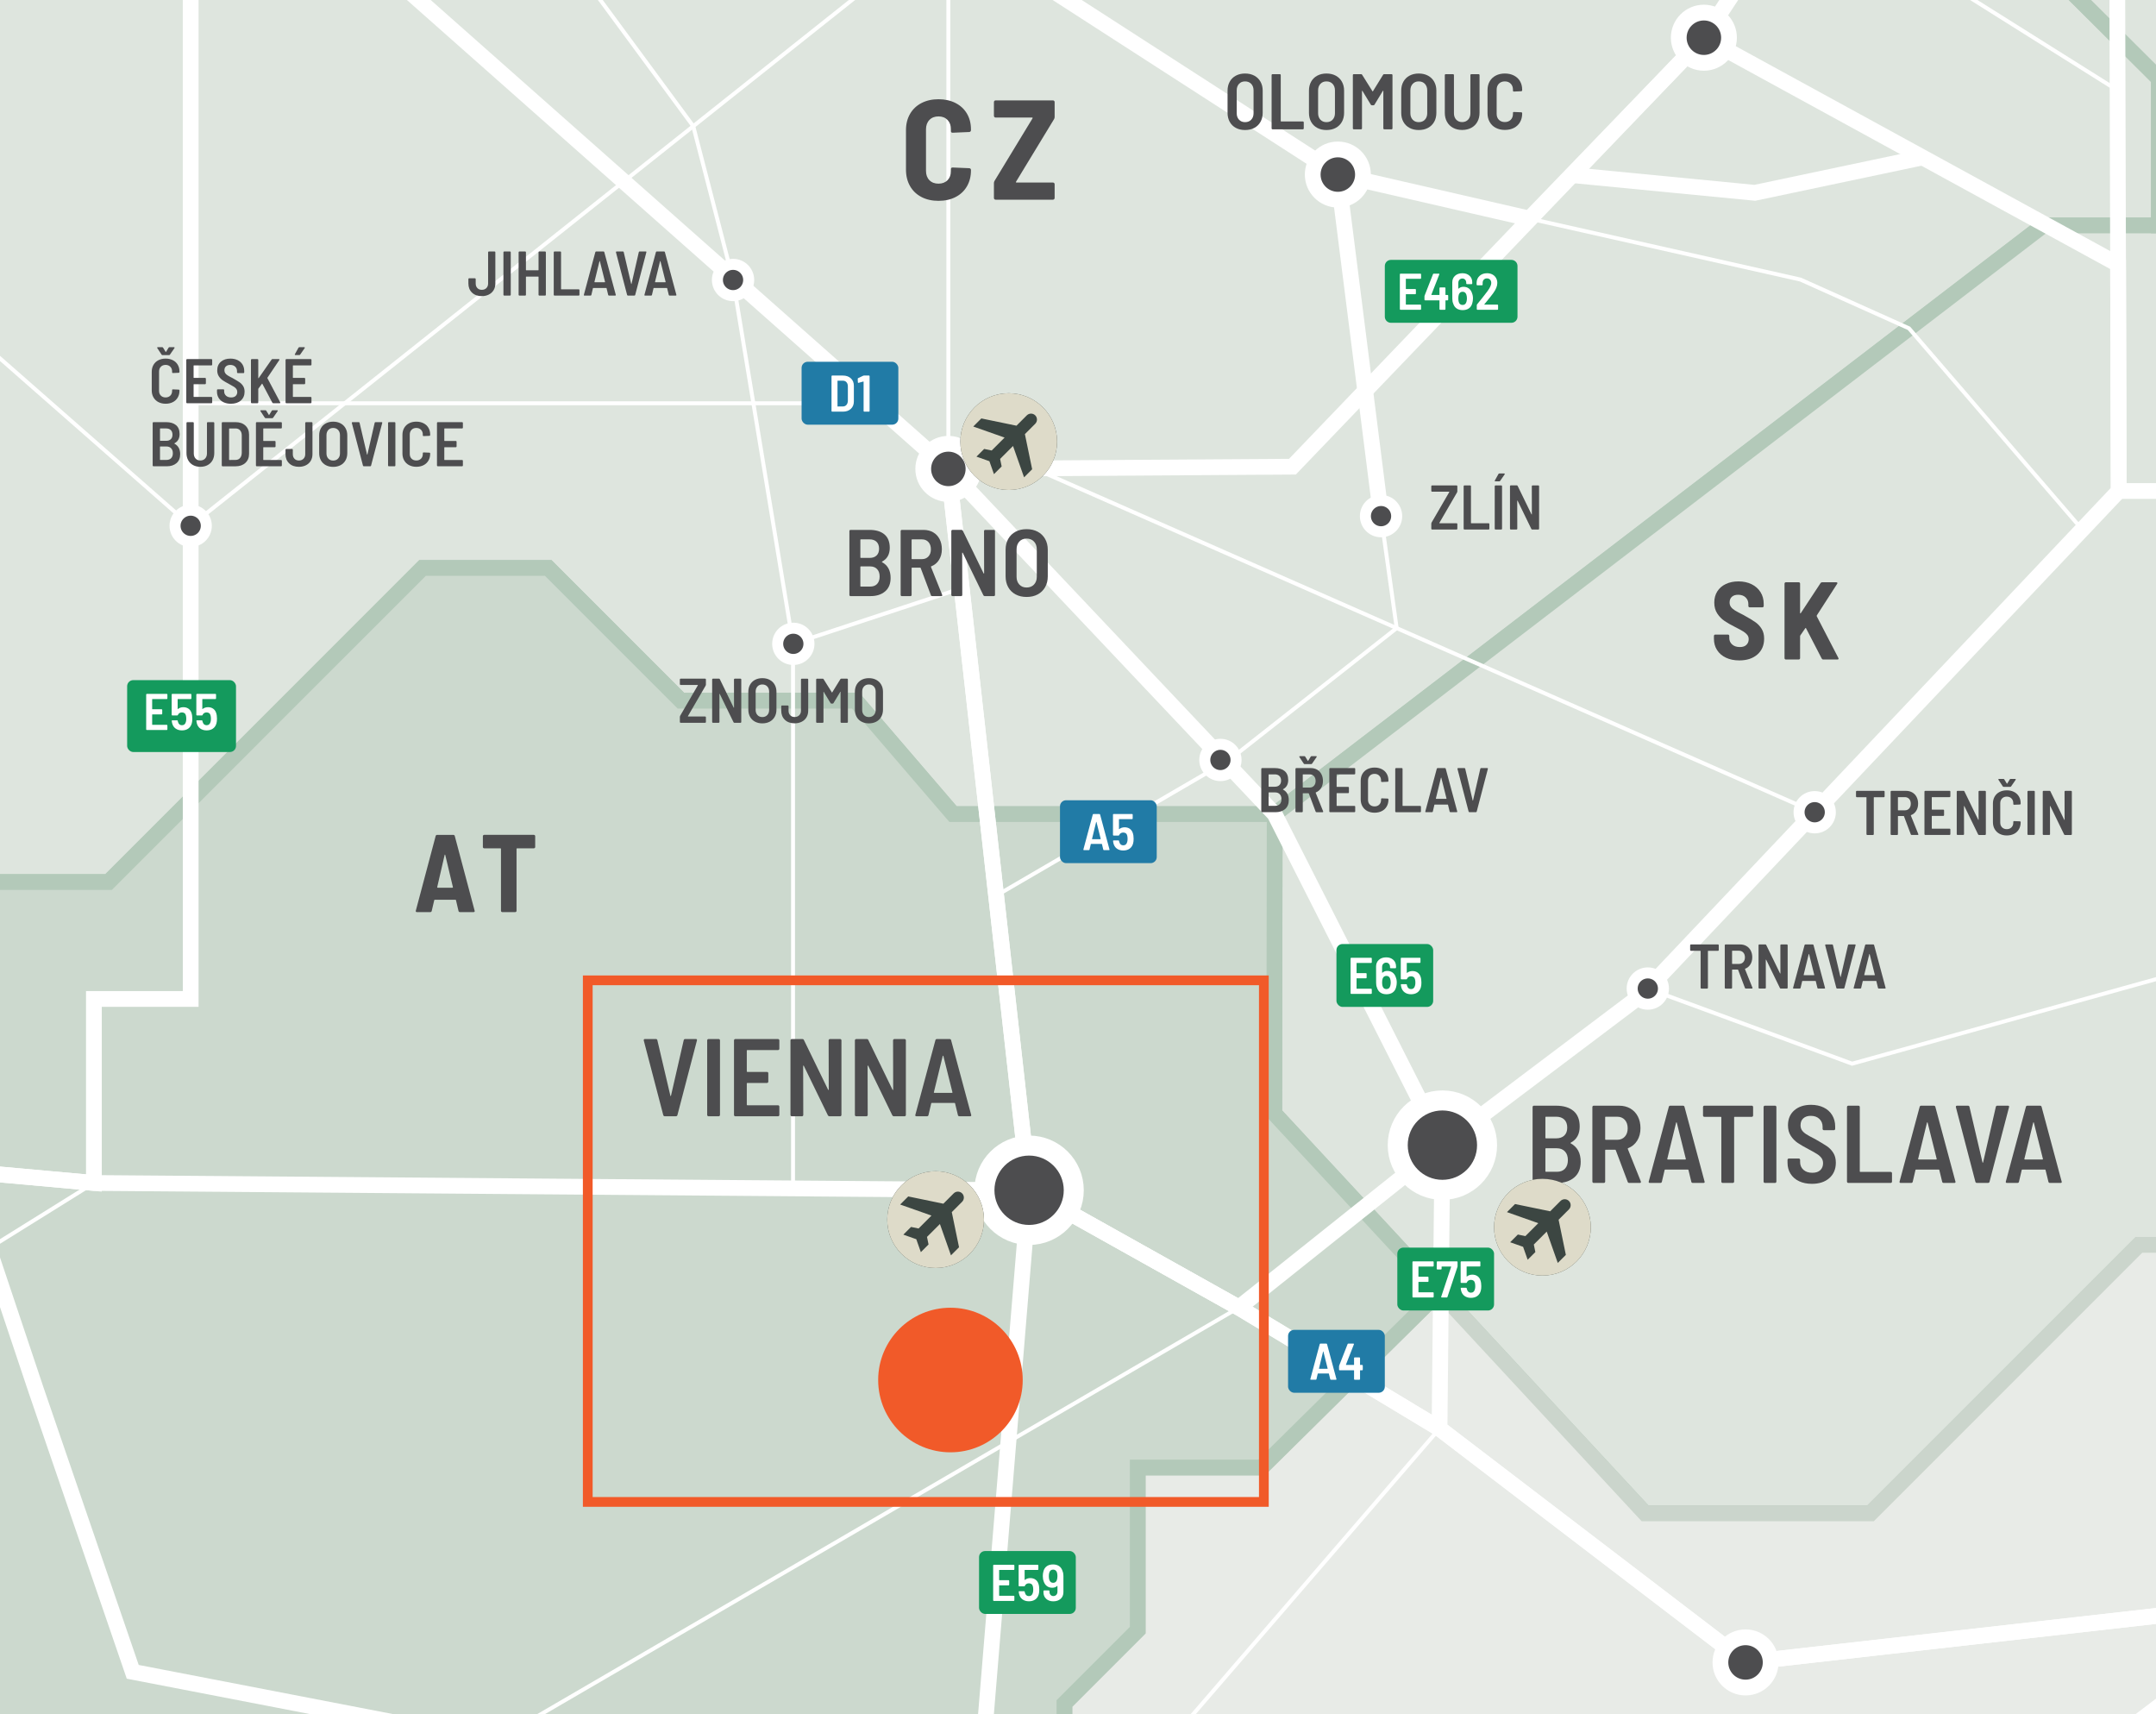 <?xml version="1.0" encoding="UTF-8"?> <svg xmlns="http://www.w3.org/2000/svg" xmlns:xlink="http://www.w3.org/1999/xlink" viewBox="0 0 221.102 175.748"><rect x="0" y="0" width="221.102" height="175.748" fill="#333333" stroke="none"/><defs><clipPath id="clippath"><rect width="221.102" height="175.748" fill="none"></rect></clipPath><clipPath id="clippath-1"><rect width="221.102" height="175.748" fill="none"></rect></clipPath><clipPath id="clippath-7"><rect width="221.102" height="175.748" fill="none"></rect></clipPath><clipPath id="clippath-8"><rect width="221.102" height="175.748" fill="none"></rect></clipPath><clipPath id="clippath-9"><rect width="221.102" height="175.748" fill="none"></rect></clipPath><clipPath id="clippath-10"><rect width="221.102" height="175.748" fill="none"></rect></clipPath><clipPath id="clippath-11"><rect width="221.102" height="175.748" fill="none"></rect></clipPath><clipPath id="clippath-12"><rect width="221.102" height="175.748" fill="none"></rect></clipPath><clipPath id="clippath-13"><rect width="221.102" height="175.748" fill="none"></rect></clipPath><clipPath id="clippath-14"><rect width="221.102" height="175.748" fill="none"></rect></clipPath><clipPath id="clippath-15"><rect width="221.102" height="175.748" fill="none"></rect></clipPath><clipPath id="clippath-16"><rect width="221.102" height="175.748" fill="none"></rect></clipPath><clipPath id="clippath-17"><rect width="221.102" height="175.748" fill="none"></rect></clipPath><clipPath id="clippath-18"><rect width="221.102" height="175.748" fill="none"></rect></clipPath><clipPath id="clippath-22"><rect width="221.102" height="175.748" fill="none"></rect></clipPath><clipPath id="clippath-35"><rect width="221.102" height="175.748" fill="none"></rect></clipPath><clipPath id="clippath-36"><rect width="221.102" height="175.748" fill="none"></rect></clipPath><clipPath id="clippath-40"><rect width="221.102" height="175.748" fill="none"></rect></clipPath><clipPath id="clippath-41"><rect width="221.102" height="175.748" fill="none"></rect></clipPath><clipPath id="clippath-42"><rect width="221.102" height="175.748" fill="none"></rect></clipPath><clipPath id="clippath-43"><rect width="221.102" height="175.748" fill="none"></rect></clipPath><clipPath id="clippath-44"><rect width="221.102" height="175.748" fill="none"></rect></clipPath><clipPath id="clippath-45"><rect width="221.102" height="175.748" fill="none"></rect></clipPath><clipPath id="clippath-46"><rect width="221.102" height="175.748" fill="none"></rect></clipPath><clipPath id="clippath-47"><rect width="221.102" height="175.748" fill="none"></rect></clipPath><clipPath id="clippath-48"><rect width="221.102" height="175.748" fill="none"></rect></clipPath><clipPath id="clippath-49"><rect width="221.102" height="175.748" fill="none"></rect></clipPath></defs><g><g id="Layer_2" data-name="Layer 2"><g id="Layer_1-2" data-name="Layer 1"><g clip-path="url(#clippath)"><polygon points="82.205 82.617 82.205 96.223 88.113 96.223 88.113 93.135 85.684 93.135 85.684 86.486 92.333 86.486 92.333 93.135 89.909 93.135 89.909 96.223 95.811 96.223 95.811 82.617 82.205 82.617" fill="#a7c739"></polygon><rect x="85.683" y="86.486" width="6.649" height="6.649" fill="#007640"></rect><rect x="88.113" y="93.135" width="1.796" height="3.088" fill="#fff"></rect><polygon points="94.252 52.795 94.252 66.968 100.406 66.968 100.406 63.751 97.876 63.751 97.876 56.825 104.802 56.825 104.802 63.751 102.277 63.751 102.277 66.968 108.425 66.968 108.425 52.795 94.252 52.795" fill="#a7c739"></polygon><rect x="97.876" y="56.826" width="6.926" height="6.926" fill="#007640"></rect><rect x="100.406" y="63.751" width="1.871" height="3.217" fill="#fff"></rect><g clip-path="url(#clippath-1)"><path d="M163.243,22.78c-2.683,0-4.857,2.175-4.857,4.857s2.174,4.858,4.857,4.858,4.858-2.175,4.858-4.858-2.175-4.857-4.858-4.857" fill="#fff"></path><path d="M165.904,25.848l-1.037,1.038.729,3.528-.812.812-1.11-3.148-1.296,1.297.156.756-.774.773-.458-1.299-1.299-.458.774-.773.755.156,1.297-1.297-3.148-1.11.812-.812,3.528.73,1.038-1.038c.233-.234.612-.234.845,0,.234.233.234.612,0,.845M163.243,22.78c-2.683,0-4.857,2.175-4.857,4.857s2.174,4.858,4.857,4.858,4.858-2.175,4.858-4.858-2.175-4.857-4.858-4.857" fill="#c7c2a5"></path><path d="M39.369,161.079c-2.683,0-4.857,2.175-4.857,4.857s2.174,4.858,4.857,4.858,4.858-2.175,4.858-4.858-2.175-4.857-4.858-4.857" fill="#fff"></path><path d="M42.03,164.147l-1.037,1.038.729,3.528-.812.812-1.11-3.148-1.296,1.297.156.756-.774.773-.458-1.299-1.299-.458.774-.773.755.156,1.297-1.297-3.148-1.11.812-.812,3.528.73,1.038-1.038c.233-.234.612-.234.845,0,.234.233.234.612,0,.845M39.369,161.079c-2.683,0-4.857,2.175-4.857,4.857s2.174,4.858,4.857,4.858,4.858-2.175,4.858-4.858-2.175-4.857-4.858-4.857" fill="#c7c2a5"></path><path d="M27.535,86.631c-2.683,0-4.857,2.175-4.857,4.857s2.174,4.858,4.857,4.858,4.858-2.175,4.858-4.858-2.175-4.857-4.858-4.857" fill="#fff"></path><path d="M30.195,89.699l-1.037,1.038.729,3.528-.812.812-1.11-3.148-1.296,1.297.156.756-.774.773-.458-1.299-1.299-.458.774-.773.755.156,1.297-1.297-3.148-1.11.812-.812,3.528.73,1.038-1.038c.233-.234.612-.234.845,0,.234.233.234.612,0,.845M27.535,86.631c-2.683,0-4.857,2.175-4.857,4.857s2.174,4.858,4.857,4.858,4.858-2.175,4.858-4.858-2.175-4.857-4.858-4.857" fill="#c7c2a5"></path></g><rect width="221.102" height="175.748" fill="#d1d3d4"></rect><polygon points="0 0 0 90.431 11.136 90.431 43.332 58.233 56.223 58.233 69.833 71.844 87.753 71.844 97.736 83.473 130.721 83.473 209.547 23.11 221.102 23.11 221.102 7.767 213.3 0 0 0" fill="#dee5de"></polygon><g clip-path="url(#clippath-7)"><polyline points="130.721 83.473 209.547 23.11 221.397 23.11 221.397 8.062 200.695 -12.549 175.08 -12.549 166.937 -20.601 166.937 -38.876 149.021 -38.876 135.035 -52.862 129.192 -52.862 129.192 -21.767 120.671 -21.767 94.336 -48.101 107.996 -61.268 101.321 -67.944 65.896 -67.944 44.242 -89.598 33.194 -78.288 20.392 -78.288 4.628 -94.054 -22.245 -67.18 -43.027 -67.18 -60.763 -49.445 -81.724 -49.445 -102.593 -28.574 -81.544 -7.523 -81.544 13.437 -4.551 90.431 11.136 90.431 43.332 58.233 56.223 58.233 69.833 71.845 87.753 71.845 97.736 83.473 130.721 83.473" fill="none" stroke="#b3c9b9" stroke-miterlimit="10" stroke-width="1.616"></polyline></g><polygon points="209.546 23.111 130.72 83.474 130.676 114.163 168.705 155.162 191.828 155.162 219.355 127.632 221.102 127.632 221.102 23.111 209.546 23.111" fill="#dee5de"></polygon><g clip-path="url(#clippath-8)"><polygon points="366.509 28.154 292.727 28.154 282.522 38.36 268.951 38.36 253.644 23.11 209.546 23.11 130.72 83.473 130.676 114.163 168.705 155.16 191.828 155.16 219.355 127.632 241.692 127.632 254.693 114.633 288.888 114.633 312.737 90.783 343.238 90.783 359.315 106.862 370.451 106.862 388.989 88.326 388.989 50.341 366.509 28.154" fill="none" stroke="#b3c9b9" stroke-miterlimit="10" stroke-width="1.616"></polygon></g><polygon points="219.356 127.633 191.827 155.16 168.706 155.16 147.624 132.434 129.369 150.463 116.676 150.463 116.676 167.136 109.161 174.653 109.161 175.748 221.102 175.748 221.102 127.633 219.356 127.633" fill="#e8ebe7"></polygon><g clip-path="url(#clippath-9)"><polygon points="168.706 155.16 191.827 155.16 219.356 127.633 241.693 127.633 254.692 114.632 288.887 114.632 312.737 90.784 343.237 90.784 359.316 106.862 370.45 106.862 379.139 98.173 406.056 125.091 419.18 125.091 419.18 135.974 406.102 149.052 394.098 149.052 351.909 191.241 351.909 224.116 312.093 263.913 253.645 263.913 240.948 276.629 218.89 276.629 203.942 291.576 168.706 291.576 88.695 211.602 109.161 191.296 109.161 174.653 116.676 167.136 116.676 150.463 129.37 150.463 147.624 132.433 168.706 155.16" fill="none" stroke="#cbd5cc" stroke-miterlimit="10" stroke-width="1.616"></polygon></g><polygon points="213.301 0 221.102 7.767 221.102 0 213.301 0" fill="#dee5de"></polygon><g clip-path="url(#clippath-10)"><polygon points="35.547 -80.697 35.545 -121.73 17.75 -139.334 17.75 -212.292 -3.815 -233.858 -3.815 -244.001 7.168 -254.987 7.168 -282.966 7.168 -309.391 29.546 -331.769 85.245 -331.769 125.65 -372.175 144.363 -372.175 162.953 -390.766 203.841 -390.766 203.841 -364.212 219.427 -348.625 258.302 -348.625 271.65 -361.972 415.954 -361.972 444.036 -333.891 444.036 -291.118 464.75 -270.404 464.75 -219.458 429.246 -183.954 456.802 -183.954 456.802 -108.027 473.461 -91.367 473.461 -45.684 405.116 22.663 405.116 50.34 388.988 50.34 366.51 28.155 292.728 28.155 282.522 38.361 268.952 38.361 253.645 23.111 221.398 23.111 221.398 8.061 200.695 -12.549 175.081 -12.549 166.936 -20.602 166.936 -38.875 149.021 -38.875 135.035 -52.863 129.191 -52.863 129.191 -21.767 120.672 -21.767 94.336 -48.102 107.995 -61.269 101.321 -67.944 65.896 -67.944 44.242 -89.599 35.547 -80.697" fill="none" stroke="#b3c9b9" stroke-miterlimit="10" stroke-width="1.616"></polygon></g><polygon points="43.332 58.232 11.136 90.43 0 90.43 0 175.748 109.16 175.748 109.16 174.653 116.677 167.136 116.677 150.463 129.37 150.463 147.625 132.433 130.676 114.162 130.721 83.472 97.736 83.472 87.751 71.844 69.833 71.844 56.221 58.232 43.332 58.232" fill="#ccd9ce"></polygon><g clip-path="url(#clippath-11)"><polygon points="-21.887 238.359 16.271 238.359 27.961 226.669 73.51 226.669 109.16 191.297 109.16 174.653 116.677 167.137 116.677 150.464 129.37 150.464 147.625 132.433 130.676 114.163 130.722 83.473 97.737 83.473 87.752 71.844 69.833 71.844 56.222 58.232 43.333 58.232 11.137 90.431 -4.55 90.431 -18.931 76.049 -18.931 96.741 -30.083 85.589 -39.355 85.589 -39.355 107.49 -52.79 107.49 -68.511 123.21 -68.511 135.437 -53.933 150.016 -53.933 172.79 -72.441 154.281 -92.561 154.281 -92.561 149.68 -103.445 160.564 -122.928 160.564 -128.906 166.542 -136.632 166.542 -144.237 174.146 -160.818 174.146 -160.818 164.729 -181.778 164.729 -181.778 174.764 -192.481 185.465 -215.235 162.712 -222.49 169.968 -222.49 198.588 -209.189 198.588 -195.886 211.889 -184.6 200.603 -165.117 220.086 -154.637 220.086 -154.637 206.649 -116.478 206.649 -105.237 195.407 -94.443 195.407 -103.467 204.432 -103.467 210.411 -84.175 229.704 -49.298 229.704 -40.67 238.332 -21.887 238.359" fill="none" stroke="#b3c9b9" stroke-miterlimit="10" stroke-width="1.616"></polygon><polygon points="11.136 -313.359 -43.879 -368.374 -70.616 -368.374 -125.726 -313.265 -172.731 -313.265 -136.866 -349.128 -169.864 -349.128 -184.394 -363.656 -205.336 -363.656 -205.336 -394.666 -268.755 -394.666 -252.094 -378.006 -252.094 -358.121 -266.963 -358.121 -266.963 -348.088 -258.006 -339.131 -258.006 -313.265 -272.697 -313.265 -272.697 -288.251 -289.716 -271.233 -289.716 -300.793 -338.657 -300.793 -338.657 -216.95 -361.197 -216.95 -361.197 -203.335 -346.864 -203.335 -346.864 -182.911 -376.963 -152.815 -395.594 -152.815 -395.594 -73.631 -372.305 -50.34 -389.502 -33.143 -389.502 -14.511 -371.766 3.225 -371.766 25.619 -351.613 45.773 -313.543 45.773 -294.06 65.256 -312.158 83.354 -312.158 119.493 -321.091 128.426 -321.091 163.921 -274.129 163.921 -274.129 148.296 -262.305 148.296 -253.499 157.102 -231.493 157.102 -220.559 168.036 -215.234 162.712 -192.481 185.466 -181.779 174.764 -181.779 164.727 -160.818 164.727 -160.818 174.146 -144.236 174.146 -136.632 166.542 -128.907 166.542 -122.927 160.562 -103.445 160.562 -92.562 149.679 -92.562 154.282 -72.44 154.282 -53.932 172.789 -53.932 150.015 -68.511 135.437 -68.511 123.211 -52.791 107.49 -39.354 107.49 -39.354 85.589 -30.083 85.589 -18.932 96.741 -18.932 76.049 -81.544 13.436 -81.544 -7.524 -102.593 -28.575 -81.724 -49.445 -60.763 -49.445 -43.027 -67.181 -22.245 -67.181 4.628 -94.054 20.392 -78.289 33.194 -78.289 35.547 -80.697 35.544 -121.731 17.749 -139.334 17.749 -212.292 -3.815 -233.857 -3.815 -244.002 7.168 -254.985 7.168 -309.391 11.136 -313.359" fill="#dee5de"></polygon><polygon points="11.136 -313.359 -43.879 -368.374 -70.616 -368.374 -125.726 -313.265 -172.731 -313.265 -136.866 -349.128 -169.864 -349.128 -184.394 -363.656 -205.336 -363.656 -205.336 -394.666 -268.755 -394.666 -252.094 -378.006 -252.094 -358.121 -266.963 -358.121 -266.963 -348.088 -258.006 -339.131 -258.006 -313.265 -272.697 -313.265 -272.697 -288.251 -289.716 -271.233 -289.716 -300.793 -338.657 -300.793 -338.657 -216.95 -361.197 -216.95 -361.197 -203.335 -346.864 -203.335 -346.864 -182.911 -376.963 -152.815 -395.594 -152.815 -395.594 -73.631 -372.305 -50.34 -389.502 -33.143 -389.502 -14.511 -371.766 3.225 -371.766 25.619 -351.613 45.773 -313.543 45.773 -294.06 65.256 -312.158 83.354 -312.158 119.493 -321.091 128.426 -321.091 163.921 -274.129 163.921 -274.129 148.296 -262.305 148.296 -253.499 157.102 -231.493 157.102 -220.559 168.036 -215.234 162.712 -192.481 185.466 -181.779 174.764 -181.779 164.727 -160.818 164.727 -160.818 174.146 -144.236 174.146 -136.632 166.542 -128.907 166.542 -122.927 160.562 -103.445 160.562 -92.562 149.679 -92.562 154.282 -72.44 154.282 -53.932 172.789 -53.932 150.015 -68.511 135.437 -68.511 123.211 -52.791 107.49 -39.354 107.49 -39.354 85.589 -30.083 85.589 -18.932 96.741 -18.932 76.049 -81.544 13.436 -81.544 -7.524 -102.593 -28.575 -81.724 -49.445 -60.763 -49.445 -43.027 -67.181 -22.245 -67.181 4.628 -94.054 20.392 -78.289 33.194 -78.289 35.547 -80.697 35.544 -121.731 17.749 -139.334 17.749 -212.292 -3.815 -233.857 -3.815 -244.002 7.168 -254.985 7.168 -309.391 11.136 -313.359" fill="none" stroke="#b3c9b9" stroke-miterlimit="10" stroke-width="1.616"></polygon><polyline points="235.827 164.014 179.008 170.443 147.625 146.47 147.921 117.408 130.721 83.473 97.257 48.077 11.644 -27.714 -4.266 -61.048 -32.368 -92.326 -32.368 -147.959 -51.552 -210.019 -80.721 -219.824 -98.103 -264.016 -215.513 -294.515 -259.013 -262.404 -294.06 -262.404 -305.443 -182.403 -316.447 -151.784 -332.302 -142.216 -346.506 -100.921 -338.657 -47.157 -300.285 24.238 -275.045 46.076 -206.958 43.534 -139.051 31.71" fill="none" stroke="#fff" stroke-miterlimit="10" stroke-width=".404"></polyline><polyline points="20.595 273.006 -16.649 246.662 -23.971 218.22 -43.117 195.408 -45.531 155.637 -121.811 133.952 -126.459 111.773 -203.095 129.21 -219.501 166.895 -219.501 188.919 -199.632 193.722 -159.874 193.722 -114.593 180.531 -102.365 165.468 -94.376 158.858 -94.376 141.751" fill="none" stroke="#fff" stroke-miterlimit="10" stroke-width=".404"></polyline><polyline points="-45.532 155.637 9.629 121.287 105.535 122.033 127.043 134.066 147.625 146.47" fill="none" stroke="#fff" stroke-miterlimit="10" stroke-width=".404"></polyline><polyline points="55.591 199.69 50.654 178.562 13.612 171.407 3.703 142.529 -3.815 120.072 9.63 121.287 9.63 102.42 19.555 102.42 19.555 -20.044" fill="none" stroke="#fff" stroke-miterlimit="10" stroke-width="1.616"></polyline><polyline points="-380.951 14.453 -328.011 -27.35 -267.95 -49.981 -234.492 -71.22 -132.126 -80.97 -87.233 -76.661 -114.269 -116.872 -76.146 -196.101 -51.553 -210.019 -18.018 -292.791 29.677 -295.816 88.838 -327.596 145.577 -361.295 198.41 -367.436 208.41 -277.579 236.423 -179.228 160.593 -190.982 62.276 -197.764 -46.03 -192.156 -76.146 -196.101 -121.878 -192.022 -172.639 -183.43 -215.727 -191.632 -257.872 -182.403 -305.443 -182.403" fill="none" stroke="#fff" stroke-miterlimit="10" stroke-width="1.616"></polyline><polyline points="237.163 -178.669 130.676 -90.008 115.273 -47.158 87.371 -47.158 65.629 -27.497 11.643 -27.714 -44.973 -4.384 -59.438 -2.055 -68.148 -.652 -102.64 24.977 -139.262 31.377 -165.664 6.824 -197.272 -.289 -269.297 -14.854 -272.933 22.335 -275.044 46.321 -287.912 63.732 -294.505 73.232 -317.556 144.96" fill="none" stroke="#fff" stroke-miterlimit="10" stroke-width=".404"></polyline><polyline points="244.837 -318.707 326.453 -185.843 237.163 -178.669 245.493 -142.311 206.692 -44.608 174.736 3.866 132.539 48.077 97.256 48.077" fill="none" stroke="#fff" stroke-miterlimit="10" stroke-width=".404"></polyline><polyline points="235.827 164.014 190.444 332.681 179.433 404.747 201.31 417.597" fill="none" stroke="#fff" stroke-miterlimit="10" stroke-width=".404"></polyline><polyline points="105.587 121.411 100.312 185.478 55.59 199.691 26.875 203.224 21.82 221.758 -21.513 229.214 -54.624 257.168 -38.994 288.861 -14.363 293.239 -17.15 305.117 -25.919 312.258 -25.919 345.25 11.62 325.343" fill="none" stroke="#fff" stroke-miterlimit="10" stroke-width=".404"></polyline><polyline points="50.654 178.561 127.043 134.066 147.921 117.408 168.986 101.354 217.278 50.341 340.883 50.341 340.883 71.338" fill="none" stroke="#fff" stroke-miterlimit="10" stroke-width=".404"></polyline></g><polyline points="174.737 3.866 217.212 27.104 217.278 50.341" fill="none" stroke="#fff" stroke-miterlimit="10" stroke-width=".404"></polyline><g clip-path="url(#clippath-12)"><polyline points="212.438 -59.012 217.028 -38.429 217.212 27.105" fill="none" stroke="#fff" stroke-miterlimit="10" stroke-width=".404"></polyline><polyline points="99.951 222.853 115.73 183.439 147.624 146.469" fill="none" stroke="#fff" stroke-miterlimit="10" stroke-width=".404"></polyline><polyline points="168.987 101.354 189.938 109.057 235.532 96.379 246.137 50.311" fill="none" stroke="#fff" stroke-miterlimit="10" stroke-width=".404"></polyline></g><line x1="137.198" y1="17.897" x2="141.63" y2="52.918" fill="none" stroke="#fff" stroke-miterlimit="10" stroke-width="1.616"></line><g clip-path="url(#clippath-13)"><line x1="-42.034" y1="86.033" x2="11.643" y2="-27.937" fill="none" stroke="#fff" stroke-miterlimit="10" stroke-width=".404"></line><line x1="-46.377" y1="-3.955" x2="19.554" y2="53.909" fill="none" stroke="#fff" stroke-miterlimit="10" stroke-width=".404"></line></g><polyline points="156.034 22.226 184.641 28.665 195.768 33.662 213.536 54.293" fill="none" stroke="#fff" stroke-miterlimit="10" stroke-width=".404"></polyline><line x1="88.695" y1="41.347" x2="19.554" y2="41.347" fill="none" stroke="#fff" stroke-miterlimit="10" stroke-width=".404"></line><g clip-path="url(#clippath-14)"><polyline points="41.263 -27.558 71.095 12.939 75.175 28.706 81.327 66.01 81.327 122.033" fill="none" stroke="#fff" stroke-miterlimit="10" stroke-width=".404"></polyline></g><line x1="81.326" y1="66.01" x2="98.624" y2="60.303" fill="none" stroke="#fff" stroke-miterlimit="10" stroke-width=".404"></line><g clip-path="url(#clippath-15)"><polyline points="97.256 48.076 97.256 -7.857 87.371 -47.158" fill="none" stroke="#fff" stroke-miterlimit="10" stroke-width=".404"></polyline><line x1="19.554" y1="53.909" x2="97.256" y2="-7.857" fill="none" stroke="#fff" stroke-miterlimit="10" stroke-width=".404"></line></g><line x1="106.16" y1="48.076" x2="186.1" y2="83.275" fill="none" stroke="#fff" stroke-miterlimit="10" stroke-width=".404"></line><polyline points="141.629 52.918 143.232 64.399 126.049 77.917 102.036 91.904" fill="none" stroke="#fff" stroke-miterlimit="10" stroke-width=".404"></polyline><g clip-path="url(#clippath-16)"><polyline points="198.467 -366.811 202.229 -333.644 208.41 -277.578 236.805 -178.669 245.495 -142.313 206.693 -44.608 174.737 3.867 132.541 47.848 97.256 48.076 105.536 122.034" fill="none" stroke="#fff" stroke-miterlimit="10" stroke-width="1.616"></polyline><polyline points="212.438 -59.012 217.028 -38.429 217.278 50.34 168.423 101.951 147.921 117.408 127.044 134.066 105.537 122.035 103.329 148.851 100.313 185.478 55.592 199.691 26.875 203.223 21.82 221.758 -21.513 229.214 -54.624 257.167 -38.994 288.86 -14.363 293.239 -17.148 305.117 -25.917 312.258" fill="none" stroke="#fff" stroke-miterlimit="10" stroke-width="1.616"></polyline><polyline points="11.621 325.343 56.354 313.576 86.218 284.491 143.004 234.353 235.827 164.014" fill="none" stroke="#fff" stroke-miterlimit="10" stroke-width="1.616"></polyline><polyline points="-322.783 76.373 -298.189 84.7 -294.505 73.231 -287.912 63.731 -270.032 67.511 -254.937 72.186 -202.5 96.567 -165.137 94.369 -126.46 111.772 -41.5 106.279 -35.91 111.772 -3.815 120.071 9.63 121.287 105.536 122.034 127.043 134.066 147.625 146.469 179.008 170.443 235.826 164.014 267.273 260.693 345.516 260.693 345.516 287.926 444.691 287.926 473.398 287.926 514.695 336.73 575.502 377.794 576.87 336.977 561.514 291.577 473.398 287.926" fill="none" stroke="#fff" stroke-miterlimit="10" stroke-width="1.616"></polyline><polyline points="-259.012 -262.404 -222.931 -241.217 -215.727 -191.633 -172.229 -183.453 -136.523 -189.541 -114.268 -116.871 -52.303 -88.653 -32.367 -92.328 -4.265 -61.048 11.643 -27.714 97.257 48.077 130.72 83.473 147.922 117.408 147.626 146.469 179.007 170.444 235.828 164.014 267.272 260.693 345.517 260.693 345.517 287.926 375.327 287.926 395.577 359.149 427.845 390.919 400.386 417.78 400.386 428.099 447.27 473.957 436.377 476.952 422.745 549.047 422.745 584.475 409.111 621.142 391.423 628.534 391.423 657.231 407.845 673.653" fill="none" stroke="#fff" stroke-miterlimit="10" stroke-width="1.616"></polyline></g><polyline points="97.256 48.076 105.536 122.033 127.042 134.065 147.625 146.47" fill="none" stroke="#fff" stroke-miterlimit="10" stroke-width="1.616"></polyline><g clip-path="url(#clippath-17)"><polyline points="-287.913 63.732 -275.045 46.321 -269.296 -14.853 -197.272 -.29 -165.665 6.825 -139.262 31.376 -102.641 24.977 -68.149 -.654 -44.974 -4.385 11.643 -27.714 66.115 -27.936 97.255 -7.857 137.198 17.899 156.844 22.412 174.735 3.867 217.212 27.104 217.277 50.342 340.881 50.342 340.881 71.338 404.847 72.013" fill="none" stroke="#fff" stroke-miterlimit="10" stroke-width="1.616"></polyline></g><polyline points="161.221 17.953 179.961 19.768 197.168 16.138" fill="none" stroke="#fff" stroke-miterlimit="10" stroke-width="1.616"></polyline><g clip-path="url(#clippath-18)"><line x1="184.64" y1="-11.165" x2="217.277" y2="9.338" fill="none" stroke="#fff" stroke-miterlimit="10" stroke-width=".404"></line><polyline points="235.827 164.014 208.858 264.245 198.816 264.245" fill="none" stroke="#fff" stroke-miterlimit="10" stroke-width="1.616"></polyline></g><g><path d="M47.022,93.402l-.26-1.108c-.007-.03-.026-.045-.056-.045h-2.116c-.03,0-.049.015-.057.045l-.26,1.108c-.022.075-.072.113-.147.113h-1.369c-.098,0-.136-.049-.113-.147l2.036-7.659c.023-.075.075-.112.159-.112h1.64c.083,0,.136.037.159.112l2.036,7.659.011.046c0,.067-.042.102-.125.102h-1.38c-.083,0-.136-.038-.159-.113ZM44.85,90.997c.015.012.03.018.045.018h1.494c.015,0,.03-.006.045-.018.015-.011.019-.028.011-.051l-.781-3.28c-.008-.03-.019-.046-.034-.046-.016,0-.027.016-.034.046l-.758,3.28c-.008.022-.004.04.011.051Z" fill="#4d4d4f"></path><path d="M54.845,85.635c.026.026.04.059.04.097v1.108c0,.038-.013.069-.04.096-.027.027-.059.04-.096.04h-1.72c-.038,0-.057.019-.057.057v6.347c0,.038-.013.069-.04.096-.026.027-.059.04-.096.04h-1.324c-.038,0-.07-.013-.096-.04-.026-.026-.04-.058-.04-.096v-6.347c0-.038-.019-.057-.057-.057h-1.663c-.038,0-.07-.013-.096-.04-.027-.026-.04-.058-.04-.096v-1.108c0-.038.013-.07.04-.097.026-.026.058-.039.096-.039h5.091c.038,0,.069.013.096.039Z" fill="#4d4d4f"></path></g><g><path d="M177,67.432c-.392-.185-.696-.445-.911-.781-.215-.335-.322-.722-.322-1.159v-.294c0-.038.013-.069.04-.097.026-.026.058-.039.096-.039h1.301c.038,0,.07.013.096.039.026.027.04.059.04.097v.215c0,.264.098.484.294.662.196.177.46.266.792.266.294,0,.519-.075.673-.227.154-.15.232-.343.232-.577,0-.173-.049-.322-.147-.446-.098-.125-.236-.241-.413-.351s-.451-.259-.82-.447c-.452-.227-.822-.438-1.108-.634-.287-.195-.532-.448-.735-.758-.204-.309-.306-.683-.306-1.12s.104-.82.311-1.148.5-.58.877-.758c.377-.177.807-.266,1.29-.266.505,0,.954.096,1.346.288s.698.463.917.81.328.746.328,1.199v.226c0,.038-.013.07-.04.097s-.059.039-.096.039h-1.301c-.038,0-.07-.013-.096-.039-.027-.026-.04-.059-.04-.097v-.203c0-.271-.095-.498-.283-.679-.188-.182-.445-.271-.769-.271-.271,0-.485.069-.639.209-.155.14-.232.334-.232.583,0,.173.045.324.136.452.09.128.23.251.418.368.188.116.475.27.86.458l.237.136c.438.241.779.45,1.024.628.245.177.451.401.617.673s.249.6.249.984c0,.687-.232,1.231-.696,1.635s-1.081.605-1.85.605c-.521,0-.977-.093-1.369-.277Z" fill="#4d4d4f"></path><path d="M183.047,67.578c-.026-.026-.04-.058-.04-.096v-7.647c0-.038.013-.07.04-.097s.059-.039.096-.039h1.324c.038,0,.07.013.096.039s.04.059.04.097v3.009c0,.022.009.038.028.046.019.007.032,0,.04-.023l2.025-3.077c.038-.06.091-.09.159-.09h1.459c.052,0,.088.015.107.045.019.03.013.067-.017.113l-2.093,3.247c-.008.022-.008.049,0,.079l2.217,4.276c.015.03.022.053.022.067,0,.061-.042.091-.125.091h-1.448c-.068,0-.121-.034-.159-.102l-1.606-3.101c-.007-.022-.019-.033-.034-.033-.016,0-.03.011-.045.033l-.509.736c-.015.029-.022.053-.022.067v2.263c0,.038-.013.069-.04.096-.026.027-.059.04-.096.04h-1.324c-.038,0-.07-.013-.096-.04Z" fill="#4d4d4f"></path></g><g><path d="M94.496,20.197c-.504-.262-.895-.635-1.171-1.12-.276-.484-.415-1.047-.415-1.688v-4.043c0-.631.138-1.186.415-1.666.276-.479.667-.851,1.171-1.112.504-.262,1.086-.394,1.746-.394s1.241.129,1.746.386c.504.257.895.618,1.171,1.084.276.465.415,1.009.415,1.629v.073c0,.048-.017.092-.051.131-.034.038-.075.058-.124.058l-1.702.073c-.116,0-.174-.054-.174-.16v-.189c0-.397-.117-.718-.349-.96-.233-.242-.543-.363-.931-.363s-.698.121-.931.363c-.233.242-.349.562-.349.96v4.262c0,.398.116.716.349.953.232.237.543.356.931.356s.698-.119.931-.356c.232-.237.349-.555.349-.953v-.188c0-.106.058-.16.174-.16l1.702.072c.048,0,.089.018.124.051.034.034.051.076.051.124v.044c0,.62-.138,1.168-.415,1.644s-.667.841-1.171,1.098c-.504.258-1.086.386-1.746.386s-1.241-.131-1.746-.393Z" fill="#4d4d4f"></path><path d="M101.98,20.423c-.034-.034-.051-.075-.051-.124v-1.527c0-.077.019-.15.058-.218l3.898-6.415c.029-.058.015-.087-.043-.087h-3.738c-.049,0-.09-.017-.124-.051-.034-.034-.051-.075-.051-.124v-1.411c0-.048.017-.089.051-.123.034-.034.075-.051.124-.051h5.876c.048,0,.089.017.124.051s.051.075.051.123v1.527c0,.078-.02.15-.058.219l-3.898,6.414c-.029.059-.015.088.043.088h3.738c.048,0,.089.017.124.051s.051.075.051.123v1.411c0,.049-.017.09-.051.124s-.075.051-.124.051h-5.876c-.049,0-.09-.017-.124-.051Z" fill="#4d4d4f"></path></g><g><path d="M90.767,60.637c-.378.32-.871.48-1.479.48h-2.065c-.032,0-.06-.011-.082-.034-.023-.022-.034-.05-.034-.082v-6.556c0-.032.011-.06.034-.082.022-.022.05-.034.082-.034h1.949c.653,0,1.162.153,1.527.461.365.307.548.765.548,1.372,0,.666-.262,1.138-.786,1.416-.032.019-.035.038-.009.058.588.317.882.856.882,1.619,0,.602-.189,1.062-.567,1.382ZM88.231,55.348v1.804c0,.032.016.048.048.048h.902c.304,0,.542-.082.713-.247.171-.165.257-.396.257-.693,0-.304-.086-.54-.257-.708-.171-.168-.409-.252-.713-.252h-.902c-.032,0-.048.017-.048.049ZM89.952,59.866c.171-.181.257-.433.257-.756s-.087-.577-.262-.762c-.175-.185-.411-.276-.708-.276h-.96c-.032,0-.048.017-.048.049v1.968c0,.033.016.049.048.049h.97c.297,0,.532-.091.703-.271Z" fill="#4d4d4f"></path><path d="M95.465,61.021l-1.047-2.783c-.013-.026-.029-.039-.048-.039h-.834c-.032,0-.048.017-.048.049v2.754c0,.032-.012.06-.034.082-.022.023-.05.034-.083.034h-.892c-.032,0-.06-.011-.082-.034-.023-.022-.034-.05-.034-.082v-6.556c0-.032.011-.06.034-.082.022-.022.05-.034.082-.034h2.24c.369,0,.695.083.979.247.284.165.504.397.659.698s.233.646.233,1.033c0,.42-.097.785-.291,1.096s-.459.53-.795.659c-.033.013-.042.036-.029.068l1.144,2.851c.006.013.01.032.01.059,0,.052-.032.077-.097.077h-.931c-.071,0-.116-.032-.136-.097ZM93.487,55.348v1.93c0,.032.016.048.048.048h1.018c.271,0,.491-.092.66-.276.168-.184.252-.428.252-.731,0-.311-.084-.558-.252-.742-.168-.185-.388-.276-.66-.276h-1.018c-.032,0-.048.017-.048.049Z" fill="#4d4d4f"></path><path d="M100.948,54.363c.022-.022.05-.034.083-.034h.892c.032,0,.06.012.083.034.022.022.034.05.034.082v6.556c0,.032-.011.06-.034.082-.023.023-.05.034-.083.034h-.94c-.059,0-.104-.029-.136-.087l-2.114-4.345c-.013-.02-.026-.027-.039-.024-.013.004-.02.019-.02.044l.01,4.296c0,.032-.011.06-.034.082-.022.023-.05.034-.082.034h-.893c-.032,0-.06-.011-.082-.034-.023-.022-.034-.05-.034-.082v-6.556c0-.032.011-.06.034-.082.022-.022.05-.034.082-.034h.931c.064,0,.11.029.136.087l2.124,4.364c.013.02.026.027.039.024.013-.004.019-.018.019-.044l-.009-4.315c0-.032.011-.06.034-.082Z" fill="#4d4d4f"></path><path d="M104.149,60.943c-.326-.174-.579-.422-.756-.741-.178-.32-.267-.69-.267-1.11v-2.735c0-.413.089-.78.267-1.101.178-.319.43-.566.756-.741.327-.175.703-.262,1.13-.262.433,0,.813.087,1.139.262.327.175.581.422.761.741.181.32.272.688.272,1.101v2.735c0,.42-.091.79-.272,1.11-.181.319-.435.567-.761.741-.326.175-.706.262-1.139.262-.427,0-.803-.087-1.13-.262ZM106.04,59.93c.19-.204.286-.468.286-.791v-2.812c0-.33-.096-.597-.286-.801-.191-.203-.444-.305-.761-.305-.311,0-.559.102-.747.305-.188.204-.281.471-.281.801v2.812c0,.323.094.587.281.791.188.203.436.305.747.305.317,0,.57-.102.761-.305Z" fill="#4d4d4f"></path></g><g><path d="M126.741,13.113c-.272-.146-.482-.352-.63-.618-.148-.267-.222-.575-.222-.925v-2.279c0-.345.074-.65.222-.917.148-.267.358-.473.63-.618s.586-.219.941-.219c.361,0,.677.073.95.219.272.146.483.352.634.618.15.267.226.572.226.917v2.279c0,.35-.076.658-.226.925-.151.267-.362.473-.634.618-.272.146-.589.218-.95.218-.355,0-.669-.072-.941-.218ZM128.317,12.269c.159-.169.238-.389.238-.658v-2.344c0-.274-.08-.497-.238-.666-.159-.17-.371-.255-.634-.255-.259,0-.466.085-.622.255-.156.169-.234.392-.234.666v2.344c0,.27.078.489.234.658.156.17.363.255.622.255.264,0,.476-.085.634-.255Z" fill="#4d4d4f"></path><path d="M130.434,13.231c-.019-.019-.028-.042-.028-.068v-5.463c0-.027.009-.05.028-.068.019-.02.042-.028.069-.028h.743c.027,0,.05.009.069.028.019.019.028.041.028.068v4.711c0,.027.013.041.041.041h2.222c.027,0,.05.009.069.027.019.02.028.042.028.069v.614c0,.026-.009.05-.028.068-.019.019-.042.028-.069.028h-3.103c-.027,0-.05-.01-.069-.028Z" fill="#4d4d4f"></path><path d="M135.089,13.113c-.272-.146-.482-.352-.63-.618-.148-.267-.222-.575-.222-.925v-2.279c0-.345.074-.65.222-.917.148-.267.358-.473.63-.618s.586-.219.941-.219c.361,0,.677.073.95.219.272.146.483.352.634.618.15.267.226.572.226.917v2.279c0,.35-.076.658-.226.925-.151.267-.362.473-.634.618-.272.146-.589.218-.95.218-.355,0-.669-.072-.941-.218ZM136.664,12.269c.159-.169.238-.389.238-.658v-2.344c0-.274-.08-.497-.238-.666-.159-.17-.371-.255-.634-.255-.259,0-.466.085-.622.255-.156.169-.234.392-.234.666v2.344c0,.27.078.489.234.658.156.17.363.255.622.255.264,0,.476-.085.634-.255Z" fill="#4d4d4f"></path><path d="M141.953,7.603h.751c.027,0,.05.009.069.028.019.019.028.041.028.068v5.463c0,.026-.01.05-.028.068-.019.019-.042.028-.069.028h-.744c-.027,0-.05-.01-.068-.028-.019-.019-.028-.042-.028-.068v-3.831c0-.021-.005-.033-.016-.036-.011-.003-.022.004-.032.021l-.857,1.414c-.021.043-.059.064-.113.064h-.154c-.054,0-.092-.021-.113-.064l-.856-1.406c-.011-.016-.021-.022-.032-.021-.011.003-.016.016-.016.037v3.822c0,.026-.01.05-.028.068-.019.019-.042.028-.069.028h-.743c-.027,0-.05-.01-.069-.028s-.028-.042-.028-.068v-5.463c0-.027.009-.05.028-.068.019-.02.042-.028.069-.028h.743c.054,0,.092.021.113.064l1.059,1.688c.016.032.032.032.048,0l1.042-1.688c.021-.043.059-.064.113-.064Z" fill="#4d4d4f"></path><path d="M144.551,13.113c-.272-.146-.482-.352-.63-.618-.148-.267-.222-.575-.222-.925v-2.279c0-.345.074-.65.222-.917.148-.267.358-.473.63-.618s.586-.219.941-.219c.361,0,.677.073.95.219.272.146.483.352.634.618.15.267.226.572.226.917v2.279c0,.35-.076.658-.226.925-.151.267-.362.473-.634.618-.272.146-.589.218-.95.218-.355,0-.669-.072-.941-.218ZM146.127,12.269c.159-.169.238-.389.238-.658v-2.344c0-.274-.08-.497-.238-.666-.159-.17-.371-.255-.634-.255-.259,0-.466.085-.622.255-.156.169-.234.392-.234.666v2.344c0,.27.078.489.234.658.156.17.363.255.622.255.264,0,.476-.085.634-.255Z" fill="#4d4d4f"></path><path d="M149.016,13.106c-.27-.146-.479-.352-.626-.618-.148-.267-.222-.575-.222-.926v-3.862c0-.027.009-.05.028-.068.019-.02.042-.028.068-.028h.744c.027,0,.05.009.069.028.019.019.028.041.028.068v3.911c0,.27.077.487.23.654.154.167.357.251.61.251s.458-.084.614-.251c.156-.167.234-.385.234-.654v-3.911c0-.027.009-.05.028-.068.019-.02.042-.028.069-.028h.744c.027,0,.05.009.068.028.019.019.028.041.028.068v3.862c0,.351-.074.659-.222.926-.148.267-.357.473-.626.618-.27.146-.582.218-.938.218-.351,0-.66-.072-.929-.218Z" fill="#4d4d4f"></path><path d="M153.396,13.11c-.27-.143-.479-.344-.626-.603-.148-.258-.222-.558-.222-.896v-2.376c0-.339.074-.637.222-.893.148-.256.357-.454.626-.594.269-.141.579-.211.929-.211s.66.069.929.206c.27.138.478.332.626.582.148.251.222.543.222.877v.049c0,.026-.01.051-.028.072-.019.021-.042.032-.069.032l-.751.032c-.064,0-.097-.032-.097-.097v-.097c0-.253-.077-.458-.23-.614-.154-.156-.354-.234-.602-.234-.253,0-.457.078-.61.234-.153.156-.23.361-.23.614v2.48c0,.253.077.457.23.61.154.153.357.23.61.23.248,0,.448-.077.602-.23.153-.153.23-.357.23-.61v-.104c0-.06.033-.089.097-.089l.751.032c.027,0,.05.009.069.028.019.019.028.041.028.068v.032c0,.334-.074.629-.222.885-.148.256-.357.453-.626.59-.27.138-.579.206-.929.206s-.66-.071-.929-.214Z" fill="#4d4d4f"></path></g><g><path d="M69.745,74.084c-.015-.016-.023-.033-.023-.055v-.537c0-.034.009-.066.026-.097l1.817-3.129c.013-.026.004-.039-.026-.039h-1.739c-.021,0-.04-.008-.055-.022-.015-.016-.023-.033-.023-.055v-.492c0-.021.008-.039.023-.055.015-.015.033-.022.055-.022h2.515c.021,0,.04.008.055.022.015.016.023.033.023.055v.537c0,.034-.009.066-.026.097l-1.817,3.129c-.013.026-.004.039.026.039h1.739c.021,0,.04.008.055.022.015.016.023.033.023.055v.492c0,.021-.008.039-.023.055-.015.015-.033.022-.055.022h-2.515c-.021,0-.04-.008-.055-.022Z" fill="#4d4d4f"></path><path d="M75.292,69.604c.015-.015.034-.022.055-.022h.595c.021,0,.04.008.055.022.015.016.022.033.022.055v4.371c0,.021-.008.039-.022.055-.015.015-.034.022-.055.022h-.627c-.039,0-.069-.02-.091-.059l-1.409-2.896c-.009-.014-.017-.019-.026-.017s-.013.012-.013.029l.006,2.864c0,.021-.008.039-.022.055-.015.015-.034.022-.055.022h-.595c-.021,0-.04-.008-.055-.022-.015-.016-.022-.033-.022-.055v-4.371c0-.021.007-.039.022-.055.015-.015.034-.022.055-.022h.621c.043,0,.073.02.09.059l1.416,2.909c.009.013.017.018.026.016.008-.002.013-.012.013-.029l-.006-2.877c0-.021.007-.039.022-.055Z" fill="#4d4d4f"></path><path d="M77.425,73.99c-.218-.116-.386-.281-.504-.495-.119-.213-.178-.46-.178-.74v-1.822c0-.276.059-.521.178-.734.119-.213.287-.378.504-.494.217-.116.468-.175.753-.175.289,0,.542.059.76.175.217.116.387.281.507.494.121.214.181.458.181.734v1.822c0,.28-.061.527-.181.74-.121.214-.29.379-.507.495-.218.116-.471.175-.76.175-.285,0-.536-.059-.753-.175ZM78.686,73.315c.127-.136.191-.312.191-.526v-1.875c0-.22-.063-.397-.191-.533-.127-.136-.296-.204-.507-.204-.207,0-.373.068-.498.204-.125.136-.188.313-.188.533v1.875c0,.215.062.391.188.526.125.136.291.204.498.204.211,0,.38-.068.507-.204Z" fill="#4d4d4f"></path><path d="M80.493,73.803c-.25-.237-.375-.552-.375-.944v-.452c0-.021.007-.04.022-.055.015-.016.033-.022.055-.022h.595c.021,0,.04.007.055.022.015.015.023.033.023.055v.459c0,.194.057.351.171.469.114.118.266.178.456.178s.345-.06.465-.178.181-.274.181-.469v-3.207c0-.021.007-.039.022-.055.015-.015.033-.022.055-.022h.588c.021,0,.04.008.055.022.015.016.022.033.022.055v3.2c0,.259-.058.486-.174.683s-.28.348-.491.455c-.211.108-.453.162-.724.162-.418,0-.752-.118-1.002-.355Z" fill="#4d4d4f"></path><path d="M86.272,69.581h.602c.021,0,.04.008.055.022.015.016.023.033.023.055v4.371c0,.021-.008.039-.023.055-.015.015-.033.022-.055.022h-.595c-.022,0-.04-.008-.055-.022-.015-.016-.022-.033-.022-.055v-3.064c0-.018-.004-.027-.013-.029s-.017.003-.026.016l-.685,1.132c-.018.034-.047.052-.091.052h-.123c-.043,0-.073-.018-.09-.052l-.686-1.125c-.009-.013-.017-.019-.026-.016-.009.002-.013.012-.013.028v3.059c0,.021-.008.039-.023.055-.015.015-.033.022-.055.022h-.595c-.022,0-.04-.008-.055-.022-.015-.016-.022-.033-.022-.055v-4.371c0-.021.007-.039.022-.055.015-.015.033-.022.055-.022h.595c.043,0,.073.018.09.052l.847,1.352c.013.025.026.025.039,0l.834-1.352c.017-.034.047-.052.09-.052Z" fill="#4d4d4f"></path><path d="M88.351,73.99c-.218-.116-.386-.281-.504-.495-.119-.213-.178-.46-.178-.74v-1.822c0-.276.059-.521.178-.734.119-.213.287-.378.504-.494.217-.116.468-.175.753-.175.289,0,.542.059.76.175.217.116.387.281.507.494.121.214.181.458.181.734v1.822c0,.28-.061.527-.181.74-.121.214-.29.379-.507.495-.218.116-.471.175-.76.175-.285,0-.536-.059-.753-.175ZM89.611,73.315c.127-.136.191-.312.191-.526v-1.875c0-.22-.063-.397-.191-.533-.127-.136-.296-.204-.507-.204-.207,0-.373.068-.498.204-.125.136-.188.313-.188.533v1.875c0,.215.062.391.188.526.125.136.291.204.498.204.211,0,.38-.068.507-.204Z" fill="#4d4d4f"></path></g><g><path d="M131.788,82.953c-.252.214-.581.32-.986.32h-1.377c-.021,0-.04-.008-.055-.022-.015-.016-.023-.033-.023-.055v-4.371c0-.021.008-.039.023-.055.015-.015.033-.022.055-.022h1.299c.436,0,.775.103,1.019.307.243.205.365.51.365.915,0,.444-.175.759-.524.944-.021.013-.023.025-.006.038.392.212.588.571.588,1.08,0,.4-.126.708-.378.921ZM130.097,79.427v1.202c0,.022.011.033.032.033h.602c.202,0,.361-.056.475-.165.114-.11.171-.265.171-.463,0-.202-.057-.359-.171-.472s-.273-.168-.475-.168h-.602c-.021,0-.032.011-.032.032ZM131.245,82.44c.114-.12.171-.289.171-.504s-.058-.385-.174-.508c-.117-.123-.274-.185-.472-.185h-.64c-.021,0-.032.011-.032.032v1.312c0,.021.011.032.032.032h.646c.198,0,.354-.06.469-.181Z" fill="#4d4d4f"></path><path d="M134.92,83.209l-.698-1.855c-.009-.018-.02-.026-.032-.026h-.556c-.021,0-.032.011-.032.032v1.837c0,.021-.007.039-.022.055-.015.015-.034.022-.055.022h-.595c-.021,0-.04-.008-.055-.022-.015-.016-.023-.033-.023-.055v-4.371c0-.021.008-.039.023-.055.015-.015.033-.022.055-.022h1.494c.246,0,.463.055.653.165.189.109.336.265.439.465.104.201.155.431.155.689,0,.279-.064.523-.194.73-.129.206-.306.353-.53.439-.021.009-.028.023-.02.045l.763,1.9c.004.009.006.021.006.039,0,.034-.021.052-.064.052h-.621c-.047,0-.077-.021-.09-.064ZM133.246,77.578c0-.034.02-.052.058-.052h.459c.043,0,.073.018.091.052l.258.42c.009.013.017.02.026.02s.015-.007.02-.02l.258-.42c.018-.034.047-.052.091-.052h.459c.03,0,.05.01.062.029.011.02.007.042-.01.067l-.459.666c-.022.034-.052.052-.091.052h-.679c-.039,0-.069-.018-.09-.052l-.44-.666c-.008-.013-.013-.027-.013-.045ZM133.601,79.427v1.286c0,.022.011.033.032.033h.679c.181,0,.327-.062.439-.185.112-.123.168-.285.168-.488,0-.207-.056-.372-.168-.494-.112-.123-.259-.185-.439-.185h-.679c-.021,0-.032.011-.032.032Z" fill="#4d4d4f"></path><path d="M138.958,79.372c-.015.015-.034.022-.055.022h-1.797c-.021,0-.032.011-.032.032v1.216c0,.021.011.032.032.032h1.151c.021,0,.04.008.055.022.015.015.022.033.022.055v.491c0,.021-.008.04-.022.056-.015.015-.034.022-.055.022h-1.151c-.021,0-.032.011-.032.032v1.241c0,.021.011.032.032.032h1.797c.021,0,.04.008.055.022.015.016.022.033.022.055v.492c0,.021-.008.039-.022.055-.015.015-.034.022-.055.022h-2.502c-.021,0-.04-.008-.055-.022-.015-.016-.023-.033-.023-.055v-4.371c0-.021.008-.039.023-.055.015-.015.033-.022.055-.022h2.502c.021,0,.04.008.055.022.015.016.022.033.022.055v.492c0,.021-.008.039-.022.055Z" fill="#4d4d4f"></path><path d="M140.221,83.154c-.216-.114-.382-.275-.501-.482-.119-.206-.178-.445-.178-.717v-1.901c0-.271.059-.51.178-.714.119-.205.285-.363.501-.476.215-.112.463-.168.744-.168s.528.055.743.165c.215.109.382.265.501.466.119.2.178.434.178.701v.039c0,.021-.007.04-.022.058s-.033.026-.055.026l-.601.025c-.052,0-.078-.025-.078-.077v-.078c0-.202-.062-.366-.184-.491-.123-.125-.284-.188-.481-.188-.203,0-.366.062-.488.188-.123.125-.184.289-.184.491v1.984c0,.203.061.366.184.488.123.123.286.185.488.185.198,0,.358-.062.481-.185.123-.122.184-.285.184-.488v-.084c0-.047.026-.07.078-.07l.601.025c.022,0,.04.008.055.022.015.016.022.033.022.056v.025c0,.268-.059.503-.178.708s-.286.362-.501.472c-.215.11-.463.165-.743.165s-.528-.057-.744-.171Z" fill="#4d4d4f"></path><path d="M143.108,83.251c-.015-.016-.023-.033-.023-.055v-4.371c0-.021.008-.039.023-.055.015-.015.033-.022.055-.022h.595c.021,0,.04.008.055.022.015.016.022.033.022.055v3.77c0,.021.011.032.032.032h1.778c.021,0,.04.008.055.022.015.016.022.033.022.055v.492c0,.021-.007.039-.022.055-.015.015-.034.022-.055.022h-2.482c-.021,0-.04-.008-.055-.022Z" fill="#4d4d4f"></path><path d="M148.664,83.209l-.168-.692c-.004-.017-.015-.025-.032-.025h-1.332c-.017,0-.028.009-.032.025l-.162.692c-.013.043-.043.064-.09.064h-.614c-.056,0-.078-.028-.064-.084l1.176-4.377c.013-.043.043-.064.091-.064h.737c.047,0,.078.021.09.064l1.177,4.377.006.025c0,.039-.023.059-.071.059h-.621c-.047,0-.077-.021-.09-.064ZM147.261,81.894c.009.006.017.01.026.01h1.021c.009,0,.017-.004.026-.01.008-.007.011-.017.006-.029l-.53-2.12c-.004-.014-.011-.02-.019-.02-.009,0-.015.006-.02.02l-.517,2.12c-.004.013-.002.022.006.029Z" fill="#4d4d4f"></path><path d="M150.61,83.209l-1.144-4.377v-.025c0-.039.023-.059.071-.059h.64c.043,0,.071.021.084.064l.763,3.252c.004.018.011.026.019.026.009,0,.015-.009.02-.026l.744-3.245c.013-.048.041-.071.084-.071h.627c.056,0,.078.028.065.084l-1.145,4.377c-.013.043-.043.064-.09.064h-.646c-.047,0-.078-.021-.091-.064Z" fill="#4d4d4f"></path></g><g><path d="M16.24,41.224c-.216-.114-.382-.275-.501-.482-.119-.206-.178-.445-.178-.717v-1.901c0-.271.059-.51.178-.714.119-.205.285-.363.501-.476.215-.112.463-.168.744-.168s.528.055.743.165c.215.109.382.265.501.466.119.2.178.434.178.701v.039c0,.021-.007.04-.022.058s-.033.026-.055.026l-.601.025c-.052,0-.078-.025-.078-.077v-.078c0-.202-.062-.366-.184-.491-.123-.125-.284-.188-.481-.188-.203,0-.366.062-.488.188-.123.125-.184.289-.184.491v1.984c0,.203.061.366.184.488.123.123.286.185.488.185.198,0,.358-.062.481-.185.123-.122.184-.285.184-.488v-.084c0-.047.026-.07.078-.07l.601.025c.022,0,.04.008.055.022.015.016.022.033.022.056v.025c0,.268-.059.503-.178.708s-.286.362-.501.472c-.215.11-.463.165-.743.165s-.528-.057-.744-.171ZM16.117,35.648c0-.034.02-.052.059-.052h.459c.043,0,.073.018.09.052l.259.42c.008.013.017.02.025.02.009,0,.015-.007.02-.02l.259-.42c.017-.034.047-.052.09-.052h.459c.03,0,.051.01.062.029s.007.042-.01.067l-.459.666c-.021.034-.052.052-.09.052h-.679c-.039,0-.069-.018-.091-.052l-.439-.666c-.009-.013-.013-.027-.013-.045Z" fill="#4d4d4f"></path><path d="M21.738,37.442c-.015.015-.034.022-.055.022h-1.797c-.021,0-.032.011-.032.032v1.216c0,.021.011.032.032.032h1.151c.021,0,.04.008.055.022.015.015.022.033.022.055v.491c0,.021-.008.04-.022.056-.015.015-.034.022-.055.022h-1.151c-.021,0-.032.011-.032.032v1.241c0,.021.011.032.032.032h1.797c.021,0,.04.008.055.022.015.016.022.033.022.055v.492c0,.021-.008.039-.022.055-.015.015-.034.022-.055.022h-2.502c-.021,0-.04-.008-.055-.022-.015-.016-.023-.033-.023-.055v-4.371c0-.021.008-.039.023-.055.015-.015.033-.022.055-.022h2.502c.021,0,.04.008.055.022.015.016.022.033.022.055v.492c0,.021-.008.039-.022.055Z" fill="#4d4d4f"></path><path d="M22.931,41.242c-.215-.101-.382-.245-.501-.433s-.178-.404-.178-.649v-.169c0-.021.007-.039.022-.055.015-.015.034-.022.055-.022h.582c.021,0,.04.008.055.022.015.016.022.033.022.055v.13c0,.186.065.336.194.452.129.116.304.175.523.175.203,0,.358-.052.465-.155.108-.104.162-.239.162-.407,0-.116-.03-.217-.09-.301s-.146-.161-.255-.232-.279-.167-.507-.288c-.263-.138-.474-.261-.634-.368-.159-.107-.294-.246-.404-.414s-.165-.372-.165-.614c0-.37.124-.663.372-.879.248-.216.574-.323.979-.323.28,0,.528.053.744.158.215.105.381.256.498.449.117.194.175.416.175.666v.136c0,.021-.008.04-.023.055-.015.016-.033.023-.055.023h-.582c-.021,0-.04-.008-.055-.023-.015-.015-.023-.033-.023-.055v-.123c0-.185-.062-.338-.188-.459-.125-.12-.293-.181-.504-.181-.186,0-.332.049-.44.146-.107.097-.162.231-.162.404,0,.116.028.215.084.297.056.082.141.16.255.233.114.073.288.168.52.284.311.177.539.314.686.414.146.099.271.227.372.384.101.158.152.351.152.579,0,.379-.127.681-.381.905-.254.224-.595.336-1.021.336-.284,0-.534-.051-.75-.152Z" fill="#4d4d4f"></path><path d="M25.759,41.32c-.015-.016-.023-.033-.023-.055v-4.371c0-.021.008-.039.023-.055.015-.015.033-.022.055-.022h.595c.021,0,.04.008.055.022.015.016.022.033.022.055v1.862c0,.013.004.021.013.025.008.005.017,0,.026-.013l1.325-1.9c.021-.034.052-.052.09-.052h.653c.03,0,.051.01.062.029s.007.042-.01.067l-1.222,1.817c-.004.013-.004.027,0,.045l1.312,2.476c.008.018.013.03.013.039,0,.034-.021.052-.064.052h-.66c-.043,0-.075-.02-.097-.059l-1.021-1.926c-.004-.014-.011-.02-.02-.02s-.017.004-.026.013l-.362.498c-.009.017-.013.03-.013.039v1.377c0,.021-.007.039-.022.055-.015.015-.034.022-.055.022h-.595c-.021,0-.04-.008-.055-.022Z" fill="#4d4d4f"></path><path d="M31.92,37.442c-.015.015-.034.022-.055.022h-1.797c-.021,0-.032.011-.032.032v1.216c0,.021.011.032.032.032h1.151c.021,0,.04.008.055.022.015.015.022.033.022.055v.491c0,.021-.008.04-.022.056-.015.015-.034.022-.055.022h-1.151c-.021,0-.032.011-.032.032v1.241c0,.021.011.032.032.032h1.797c.021,0,.04.008.055.022.015.016.022.033.022.055v.492c0,.021-.008.039-.022.055-.015.015-.034.022-.055.022h-2.502c-.021,0-.04-.008-.055-.022-.015-.016-.023-.033-.023-.055v-4.371c0-.021.008-.039.023-.055.015-.015.033-.022.055-.022h2.502c.021,0,.04.008.055.022.015.016.022.033.022.055v.492c0,.021-.008.039-.022.055ZM30.236,36.378c-.009-.018-.007-.039.006-.064l.369-.666c.021-.034.054-.052.097-.052h.485c.03,0,.051.01.062.029s.007.042-.01.067l-.459.659c-.021.035-.052.052-.09.052h-.401c-.03,0-.05-.008-.058-.025Z" fill="#4d4d4f"></path></g><g><path d="M18.098,47.487c-.252.214-.581.32-.986.32h-1.377c-.021,0-.04-.008-.055-.022-.015-.016-.023-.033-.023-.055v-4.371c0-.021.008-.039.023-.055.015-.015.033-.022.055-.022h1.299c.436,0,.775.103,1.019.307.243.205.365.51.365.915,0,.444-.175.759-.524.944-.021.013-.023.025-.006.038.392.212.588.571.588,1.08,0,.4-.126.708-.378.921ZM16.408,43.961v1.202c0,.022.011.033.032.033h.602c.202,0,.361-.056.475-.165.114-.11.171-.265.171-.463,0-.202-.057-.359-.171-.472s-.273-.168-.475-.168h-.602c-.021,0-.032.011-.032.032ZM17.555,46.974c.114-.12.171-.289.171-.504s-.058-.385-.174-.508c-.117-.123-.274-.185-.472-.185h-.64c-.021,0-.032.011-.032.032v1.312c0,.021.011.032.032.032h.646c.198,0,.354-.06.469-.181Z" fill="#4d4d4f"></path><path d="M19.802,47.685c-.215-.116-.382-.281-.501-.494-.119-.214-.178-.46-.178-.74v-3.091c0-.021.007-.039.022-.055.015-.015.034-.022.055-.022h.595c.021,0,.04.008.055.022.015.016.023.033.023.055v3.13c0,.215.062.39.184.523.123.134.286.2.488.2s.366-.066.491-.2.188-.309.188-.523v-3.13c0-.021.007-.039.022-.055.015-.015.033-.022.055-.022h.595c.021,0,.04.008.055.022.015.016.023.033.023.055v3.091c0,.28-.06.526-.178.74-.119.213-.286.378-.501.494-.216.116-.466.175-.75.175-.28,0-.528-.059-.744-.175Z" fill="#4d4d4f"></path><path d="M22.766,47.785c-.015-.016-.023-.033-.023-.055v-4.371c0-.021.008-.039.023-.055.015-.015.033-.022.055-.022h1.338c.418,0,.753.116,1.005.35.252.232.378.543.378.931v1.965c0,.388-.126.698-.378.932-.252.232-.587.349-1.005.349h-1.338c-.021,0-.04-.008-.055-.022ZM23.526,47.161l.64-.007c.186,0,.334-.063.446-.19.112-.127.172-.301.181-.521v-1.797c0-.22-.057-.395-.171-.523-.114-.13-.267-.194-.456-.194h-.64c-.021,0-.032.011-.032.032v3.168c0,.021.011.032.032.032Z" fill="#4d4d4f"></path></g><g><path d="M28.882,43.906c-.015.015-.034.022-.055.022h-1.797c-.021,0-.032.011-.032.032v1.216c0,.021.011.032.032.032h1.151c.021,0,.04.008.055.022.015.015.022.033.022.055v.491c0,.021-.008.04-.022.056-.015.015-.034.022-.055.022h-1.151c-.021,0-.032.011-.032.032v1.241c0,.021.011.032.032.032h1.797c.021,0,.04.008.055.022.015.016.022.033.022.055v.492c0,.021-.008.039-.022.055-.015.015-.034.022-.055.022h-2.502c-.021,0-.04-.008-.055-.022-.015-.016-.023-.033-.023-.055v-4.371c0-.021.008-.039.023-.055.015-.015.033-.022.055-.022h2.502c.021,0,.04.008.055.022.015.016.022.033.022.055v.492c0,.021-.008.039-.022.055ZM26.7,42.112c0-.034.02-.052.058-.052h.459c.043,0,.073.018.091.052l.258.42c.009.013.017.02.026.02s.015-.007.02-.02l.259-.42c.017-.034.047-.052.09-.052h.459c.03,0,.051.01.062.029s.007.042-.01.067l-.459.666c-.021.034-.052.052-.091.052h-.679c-.039,0-.069-.018-.09-.052l-.439-.666c-.009-.013-.013-.027-.013-.045Z" fill="#4d4d4f"></path><path d="M29.654,47.504c-.25-.237-.375-.552-.375-.944v-.452c0-.021.007-.04.022-.055.015-.016.033-.022.055-.022h.595c.021,0,.04.007.055.022.015.015.023.033.023.055v.459c0,.194.057.351.171.469.114.118.266.178.456.178s.345-.06.465-.178.181-.274.181-.469v-3.207c0-.021.007-.039.022-.055.015-.015.033-.022.055-.022h.588c.021,0,.04.008.055.022.015.016.022.033.022.055v3.2c0,.259-.058.486-.174.683s-.28.348-.491.455c-.211.108-.453.162-.724.162-.418,0-.752-.118-1.002-.355Z" fill="#4d4d4f"></path><path d="M33.414,47.692c-.218-.116-.386-.281-.504-.495-.119-.213-.178-.46-.178-.74v-1.822c0-.276.059-.521.178-.734.119-.213.287-.378.504-.494.217-.116.468-.175.753-.175.289,0,.542.059.76.175.217.116.387.281.507.494.121.214.181.458.181.734v1.822c0,.28-.061.527-.181.74-.121.214-.29.379-.507.495-.218.116-.471.175-.76.175-.285,0-.536-.059-.753-.175ZM34.674,47.016c.127-.136.191-.312.191-.526v-1.875c0-.22-.063-.397-.191-.533-.127-.136-.296-.204-.507-.204-.207,0-.373.068-.498.204-.125.136-.188.313-.188.533v1.875c0,.215.062.391.188.526.125.136.291.204.498.204.211,0,.38-.068.507-.204Z" fill="#4d4d4f"></path><path d="M37.224,47.743l-1.144-4.377v-.025c0-.039.023-.059.071-.059h.64c.043,0,.071.021.084.064l.763,3.252c.004.018.011.026.019.026.009,0,.015-.009.02-.026l.744-3.245c.013-.048.041-.071.084-.071h.627c.056,0,.078.028.065.084l-1.145,4.377c-.013.043-.043.064-.09.064h-.646c-.047,0-.078-.021-.091-.064Z" fill="#4d4d4f"></path><path d="M39.82,47.785c-.015-.016-.023-.033-.023-.055v-4.371c0-.021.008-.039.023-.055.015-.015.033-.022.055-.022h.595c.021,0,.04.008.055.022.015.016.022.033.022.055v4.371c0,.021-.007.039-.022.055-.015.015-.034.022-.055.022h-.595c-.021,0-.04-.008-.055-.022Z" fill="#4d4d4f"></path><path d="M41.95,47.689c-.216-.114-.382-.275-.501-.482-.119-.206-.178-.445-.178-.717v-1.901c0-.271.059-.51.178-.714.119-.205.285-.363.501-.476.215-.112.463-.168.744-.168s.528.055.743.165c.215.109.382.265.501.466.119.2.178.434.178.701v.039c0,.021-.007.04-.022.058s-.033.026-.055.026l-.601.025c-.052,0-.078-.025-.078-.077v-.078c0-.202-.062-.366-.184-.491-.123-.125-.284-.188-.481-.188-.203,0-.366.062-.488.188-.123.125-.184.289-.184.491v1.984c0,.203.061.366.184.488.123.123.286.185.488.185.198,0,.358-.062.481-.185.123-.122.184-.285.184-.488v-.084c0-.047.026-.07.078-.07l.601.025c.022,0,.04.008.055.022.015.016.022.033.022.056v.025c0,.268-.059.503-.178.708s-.286.362-.501.472c-.215.11-.463.165-.743.165s-.528-.057-.744-.171Z" fill="#4d4d4f"></path><path d="M47.448,43.906c-.015.015-.034.022-.055.022h-1.797c-.021,0-.032.011-.032.032v1.216c0,.021.011.032.032.032h1.151c.021,0,.04.008.055.022.015.015.022.033.022.055v.491c0,.021-.008.04-.022.056-.015.015-.034.022-.055.022h-1.151c-.021,0-.032.011-.032.032v1.241c0,.021.011.032.032.032h1.797c.021,0,.04.008.055.022.015.016.022.033.022.055v.492c0,.021-.008.039-.022.055-.015.015-.034.022-.055.022h-2.502c-.021,0-.04-.008-.055-.022-.015-.016-.023-.033-.023-.055v-4.371c0-.021.008-.039.023-.055.015-.015.033-.022.055-.022h2.502c.021,0,.04.008.055.022.015.016.022.033.022.055v.492c0,.021-.008.039-.022.055Z" fill="#4d4d4f"></path></g><g><path d="M48.409,30.004c-.25-.237-.375-.552-.375-.944v-.452c0-.021.007-.04.022-.055.015-.016.033-.022.055-.022h.595c.021,0,.04.007.055.022.015.015.023.033.023.055v.459c0,.194.057.351.171.469.114.118.266.178.456.178s.345-.06.465-.178.181-.274.181-.469v-3.207c0-.021.007-.039.022-.055.015-.015.033-.022.055-.022h.588c.021,0,.04.008.055.022.015.016.022.033.022.055v3.2c0,.259-.058.486-.174.683s-.28.348-.491.455c-.211.108-.453.162-.724.162-.418,0-.752-.118-1.002-.355Z" fill="#4d4d4f"></path><path d="M51.651,30.285c-.015-.016-.023-.033-.023-.055v-4.371c0-.021.008-.039.023-.055.015-.015.033-.022.055-.022h.595c.021,0,.04.008.055.022.015.016.022.033.022.055v4.371c0,.021-.007.039-.022.055-.015.015-.034.022-.055.022h-.595c-.021,0-.04-.008-.055-.022Z" fill="#4d4d4f"></path><path d="M55.252,25.805c.015-.015.033-.022.055-.022h.595c.021,0,.04.008.055.022.015.016.022.033.022.055v4.371c0,.021-.008.039-.022.055-.015.015-.034.022-.055.022h-.595c-.021,0-.04-.008-.055-.022-.016-.016-.023-.033-.023-.055v-1.837c0-.021-.011-.032-.032-.032h-1.229c-.021,0-.032.011-.032.032v1.837c0,.021-.007.039-.022.055-.015.015-.034.022-.055.022h-.595c-.021,0-.04-.008-.055-.022-.015-.016-.023-.033-.023-.055v-4.371c0-.021.008-.039.023-.055.015-.015.033-.022.055-.022h.595c.021,0,.04.008.055.022.015.016.022.033.022.055v1.817c0,.021.011.032.032.032h1.229c.021,0,.032-.011.032-.032v-1.817c0-.021.007-.039.023-.055Z" fill="#4d4d4f"></path><path d="M56.81,30.285c-.015-.016-.023-.033-.023-.055v-4.371c0-.021.008-.039.023-.055.015-.015.033-.022.055-.022h.595c.021,0,.04.008.055.022.015.016.022.033.022.055v3.77c0,.021.011.032.032.032h1.778c.021,0,.04.008.055.022.015.016.022.033.022.055v.492c0,.021-.007.039-.022.055-.015.015-.034.022-.055.022h-2.482c-.021,0-.04-.008-.055-.022Z" fill="#4d4d4f"></path><path d="M62.372,30.243l-.168-.692c-.004-.017-.015-.025-.032-.025h-1.332c-.017,0-.028.009-.032.025l-.162.692c-.013.043-.043.064-.09.064h-.614c-.056,0-.078-.028-.064-.084l1.176-4.377c.013-.043.043-.064.091-.064h.737c.047,0,.078.021.09.064l1.177,4.377.006.025c0,.039-.023.059-.071.059h-.621c-.047,0-.077-.021-.09-.064ZM60.969,28.928c.009.006.017.01.026.01h1.021c.009,0,.017-.004.026-.01.008-.007.011-.017.006-.029l-.53-2.12c-.004-.014-.011-.02-.019-.02-.009,0-.015.006-.02.02l-.517,2.12c-.004.013-.002.022.006.029Z" fill="#4d4d4f"></path><path d="M64.312,30.243l-1.144-4.377v-.025c0-.039.023-.059.071-.059h.64c.043,0,.071.021.084.064l.763,3.252c.004.018.011.026.019.026.009,0,.015-.009.02-.026l.744-3.245c.013-.048.041-.071.084-.071h.627c.056,0,.078.028.065.084l-1.145,4.377c-.013.043-.043.064-.09.064h-.646c-.047,0-.078-.021-.091-.064Z" fill="#4d4d4f"></path><path d="M68.585,30.243l-.168-.692c-.004-.017-.015-.025-.032-.025h-1.332c-.017,0-.028.009-.032.025l-.162.692c-.013.043-.043.064-.09.064h-.614c-.056,0-.078-.028-.064-.084l1.176-4.377c.013-.043.043-.064.091-.064h.737c.047,0,.078.021.09.064l1.177,4.377.006.025c0,.039-.023.059-.071.059h-.621c-.047,0-.077-.021-.09-.064ZM67.182,28.928c.009.006.017.01.026.01h1.021c.009,0,.017-.004.026-.01.008-.007.011-.017.006-.029l-.53-2.12c-.004-.014-.011-.02-.019-.02-.009,0-.015.006-.02.02l-.517,2.12c-.004.013-.002.022.006.029Z" fill="#4d4d4f"></path></g><g><path d="M146.806,54.27c-.015-.016-.023-.033-.023-.055v-.537c0-.034.009-.066.026-.097l1.817-3.129c.013-.026.004-.039-.026-.039h-1.739c-.021,0-.04-.008-.055-.022-.015-.016-.023-.033-.023-.055v-.492c0-.021.008-.039.023-.055.015-.015.033-.022.055-.022h2.515c.021,0,.04.008.055.022.015.016.023.033.023.055v.537c0,.034-.009.066-.026.097l-1.817,3.129c-.013.026-.004.039.026.039h1.739c.021,0,.04.008.055.022.015.016.023.033.023.055v.492c0,.021-.008.039-.023.055-.015.015-.033.022-.055.022h-2.515c-.021,0-.04-.008-.055-.022Z" fill="#4d4d4f"></path><path d="M150.123,54.27c-.015-.016-.023-.033-.023-.055v-4.371c0-.021.008-.039.023-.055.015-.015.033-.022.055-.022h.595c.021,0,.04.008.055.022.015.016.022.033.022.055v3.77c0,.021.011.032.032.032h1.778c.021,0,.04.008.055.022.015.016.022.033.022.055v.492c0,.021-.007.039-.022.055-.015.015-.034.022-.055.022h-2.482c-.021,0-.04-.008-.055-.022Z" fill="#4d4d4f"></path><path d="M153.31,54.27c-.015-.016-.023-.033-.023-.055v-4.371c0-.021.008-.039.023-.055.015-.015.033-.022.055-.022h.595c.021,0,.04.008.055.022.015.016.022.033.022.055v4.371c0,.021-.007.039-.022.055-.015.015-.034.022-.055.022h-.595c-.021,0-.04-.008-.055-.022ZM153.294,49.327c-.009-.018-.007-.039.006-.064l.369-.666c.021-.034.054-.052.097-.052h.485c.03,0,.051.01.062.029s.007.042-.01.067l-.459.659c-.021.035-.052.052-.09.052h-.401c-.03,0-.05-.008-.058-.025Z" fill="#4d4d4f"></path><path d="M157.111,49.789c.015-.015.034-.022.055-.022h.595c.021,0,.04.008.055.022.015.016.022.033.022.055v4.371c0,.021-.008.039-.022.055-.015.015-.034.022-.055.022h-.627c-.039,0-.069-.02-.091-.059l-1.409-2.896c-.009-.014-.017-.019-.026-.017s-.013.012-.013.029l.006,2.864c0,.021-.008.039-.022.055-.015.015-.034.022-.055.022h-.595c-.021,0-.04-.008-.055-.022-.015-.016-.022-.033-.022-.055v-4.371c0-.021.007-.039.022-.055.015-.015.034-.022.055-.022h.621c.043,0,.073.02.09.059l1.416,2.909c.009.013.017.018.026.016.008-.002.013-.012.013-.029l-.006-2.877c0-.021.007-.039.022-.055Z" fill="#4d4d4f"></path></g><g><path d="M193.249,81.105c.015.016.022.033.022.055v.498c0,.021-.007.04-.022.055-.015.016-.033.023-.055.023h-1.002c-.021,0-.032.011-.032.032v3.763c0,.021-.007.039-.022.055-.015.015-.034.022-.055.022h-.595c-.021,0-.04-.008-.055-.022-.015-.016-.023-.033-.023-.055v-3.763c0-.021-.011-.032-.032-.032h-.963c-.021,0-.04-.008-.055-.023-.015-.015-.023-.033-.023-.055v-.498c0-.021.008-.039.023-.055.015-.015.033-.022.055-.022h2.78c.022,0,.04.008.055.022Z" fill="#4d4d4f"></path><path d="M195.955,85.543l-.698-1.855c-.009-.018-.02-.026-.032-.026h-.556c-.021,0-.032.011-.032.032v1.837c0,.021-.007.039-.022.055-.015.015-.034.022-.055.022h-.595c-.021,0-.04-.008-.055-.022-.015-.016-.023-.033-.023-.055v-4.371c0-.021.008-.039.023-.055.015-.015.033-.022.055-.022h1.494c.246,0,.463.055.653.165.189.109.336.265.439.465.104.201.155.431.155.689,0,.279-.064.523-.194.73-.129.206-.306.353-.53.439-.021.009-.028.023-.02.045l.763,1.9c.004.009.006.021.006.039,0,.034-.021.052-.064.052h-.621c-.047,0-.077-.021-.09-.064ZM194.636,81.761v1.286c0,.022.011.033.032.033h.679c.181,0,.327-.062.439-.185.112-.123.168-.285.168-.488,0-.207-.056-.372-.168-.494-.112-.123-.259-.185-.439-.185h-.679c-.021,0-.032.011-.032.032Z" fill="#4d4d4f"></path><path d="M199.992,81.706c-.015.015-.034.022-.055.022h-1.797c-.021,0-.032.011-.032.032v1.216c0,.021.011.032.032.032h1.151c.021,0,.04.008.055.022.015.015.022.033.022.055v.491c0,.021-.008.04-.022.056-.015.015-.034.022-.055.022h-1.151c-.021,0-.032.011-.032.032v1.241c0,.021.011.032.032.032h1.797c.021,0,.04.008.055.022.015.016.022.033.022.055v.492c0,.021-.008.039-.022.055-.015.015-.034.022-.055.022h-2.502c-.021,0-.04-.008-.055-.022-.015-.016-.023-.033-.023-.055v-4.371c0-.021.008-.039.023-.055.015-.015.033-.022.055-.022h2.502c.021,0,.04.008.055.022.015.016.022.033.022.055v.492c0,.021-.008.039-.022.055Z" fill="#4d4d4f"></path><path d="M202.926,81.105c.015-.015.034-.022.055-.022h.595c.021,0,.04.008.055.022.015.016.022.033.022.055v4.371c0,.021-.008.039-.022.055-.015.015-.034.022-.055.022h-.627c-.039,0-.069-.02-.091-.059l-1.409-2.896c-.009-.014-.017-.019-.026-.017s-.013.012-.013.029l.006,2.864c0,.021-.008.039-.022.055-.015.015-.034.022-.055.022h-.595c-.021,0-.04-.008-.055-.022-.015-.016-.022-.033-.022-.055v-4.371c0-.021.007-.039.022-.055.015-.015.034-.022.055-.022h.621c.043,0,.073.02.09.059l1.416,2.909c.009.013.017.018.026.016.008-.002.013-.012.013-.029l-.006-2.877c0-.021.007-.039.022-.055Z" fill="#4d4d4f"></path><path d="M205.057,85.488c-.216-.114-.382-.275-.501-.482-.119-.206-.178-.445-.178-.717v-1.901c0-.271.059-.51.178-.714.119-.205.285-.363.501-.476.215-.112.463-.168.744-.168s.528.055.743.165c.215.109.382.265.501.466.119.2.178.434.178.701v.039c0,.021-.007.04-.022.058s-.033.026-.055.026l-.601.025c-.052,0-.078-.025-.078-.077v-.078c0-.202-.062-.366-.184-.491-.123-.125-.284-.188-.481-.188-.203,0-.366.062-.488.188-.123.125-.184.289-.184.491v1.984c0,.203.061.366.184.488.123.123.286.185.488.185.198,0,.358-.062.481-.185.123-.122.184-.285.184-.488v-.084c0-.047.026-.07.078-.07l.601.025c.022,0,.04.008.055.022.015.016.022.033.022.056v.025c0,.268-.059.503-.178.708s-.286.362-.501.472c-.215.11-.463.165-.743.165s-.528-.057-.744-.171ZM204.934,79.912c0-.034.02-.052.059-.052h.459c.043,0,.073.018.09.052l.259.42c.008.013.017.02.025.02.009,0,.015-.007.02-.02l.259-.42c.017-.034.047-.052.09-.052h.459c.03,0,.051.01.062.029s.007.042-.01.067l-.459.666c-.021.034-.052.052-.09.052h-.679c-.039,0-.069-.018-.091-.052l-.439-.666c-.009-.013-.013-.027-.013-.045Z" fill="#4d4d4f"></path><path d="M207.944,85.585c-.015-.016-.023-.033-.023-.055v-4.371c0-.021.008-.039.023-.055.015-.015.033-.022.055-.022h.595c.021,0,.04.008.055.022.015.016.022.033.022.055v4.371c0,.021-.007.039-.022.055-.015.015-.034.022-.055.022h-.595c-.021,0-.04-.008-.055-.022Z" fill="#4d4d4f"></path><path d="M211.744,81.105c.016-.015.034-.022.056-.022h.595c.021,0,.04.008.055.022.015.016.022.033.022.055v4.371c0,.021-.008.039-.022.055-.015.015-.033.022-.055.022h-.627c-.039,0-.069-.02-.091-.059l-1.409-2.896c-.009-.014-.018-.019-.026-.017s-.013.012-.013.029l.007,2.864c0,.021-.008.039-.022.055-.016.015-.034.022-.056.022h-.594c-.021,0-.04-.008-.055-.022-.015-.016-.022-.033-.022-.055v-4.371c0-.021.007-.039.022-.055.015-.015.034-.022.055-.022h.621c.043,0,.073.02.09.059l1.416,2.909c.009.013.018.018.026.016.008-.002.013-.012.013-.029l-.007-2.877c0-.021.008-.039.022-.055Z" fill="#4d4d4f"></path></g><g><path d="M176.24,96.853c.015.016.022.033.022.055v.498c0,.021-.007.04-.022.055-.015.016-.033.023-.055.023h-1.002c-.021,0-.032.011-.032.032v3.763c0,.021-.007.039-.022.055-.015.015-.034.022-.055.022h-.595c-.021,0-.04-.008-.055-.022-.015-.016-.023-.033-.023-.055v-3.763c0-.021-.011-.032-.032-.032h-.963c-.021,0-.04-.008-.055-.023-.015-.015-.023-.033-.023-.055v-.498c0-.021.008-.039.023-.055.015-.015.033-.022.055-.022h2.78c.022,0,.04.008.055.022Z" fill="#4d4d4f"></path><path d="M178.946,101.291l-.698-1.855c-.009-.018-.02-.026-.032-.026h-.556c-.021,0-.032.011-.032.032v1.837c0,.021-.007.039-.022.055-.015.015-.034.022-.055.022h-.595c-.021,0-.04-.008-.055-.022-.015-.016-.023-.033-.023-.055v-4.371c0-.021.008-.039.023-.055.015-.015.033-.022.055-.022h1.494c.246,0,.463.055.653.165.189.109.336.265.439.465.104.201.155.431.155.689,0,.279-.064.523-.194.73-.129.206-.306.353-.53.439-.021.009-.028.023-.02.045l.763,1.9c.004.009.006.021.006.039,0,.034-.021.052-.064.052h-.621c-.047,0-.077-.021-.09-.064ZM177.627,97.509v1.286c0,.022.011.033.032.033h.679c.181,0,.327-.062.439-.185.112-.123.168-.285.168-.488,0-.207-.056-.372-.168-.494-.112-.123-.259-.185-.439-.185h-.679c-.021,0-.032.011-.032.032Z" fill="#4d4d4f"></path><path d="M182.601,96.853c.015-.015.034-.022.055-.022h.595c.021,0,.04.008.055.022.015.016.022.033.022.055v4.371c0,.021-.008.039-.022.055-.015.015-.034.022-.055.022h-.627c-.039,0-.069-.02-.091-.059l-1.409-2.896c-.009-.014-.017-.019-.026-.017s-.013.012-.013.029l.006,2.864c0,.021-.008.039-.022.055-.015.015-.034.022-.055.022h-.595c-.021,0-.04-.008-.055-.022-.015-.016-.022-.033-.022-.055v-4.371c0-.021.007-.039.022-.055.015-.015.034-.022.055-.022h.621c.043,0,.073.02.09.059l1.416,2.909c.009.013.017.018.026.016.008-.002.013-.012.013-.029l-.006-2.877c0-.021.007-.039.022-.055Z" fill="#4d4d4f"></path><path d="M186.38,101.291l-.168-.692c-.004-.017-.015-.025-.032-.025h-1.332c-.017,0-.028.009-.032.025l-.162.692c-.013.043-.043.064-.09.064h-.614c-.056,0-.078-.028-.064-.084l1.176-4.377c.013-.043.043-.064.091-.064h.737c.047,0,.078.021.09.064l1.177,4.377.006.025c0,.039-.023.059-.071.059h-.621c-.047,0-.077-.021-.09-.064ZM184.977,99.976c.009.006.017.01.026.01h1.021c.009,0,.017-.004.026-.01.008-.007.011-.017.006-.029l-.53-2.12c-.004-.014-.011-.02-.019-.02-.009,0-.015.006-.02.02l-.517,2.12c-.004.013-.002.022.006.029Z" fill="#4d4d4f"></path><path d="M188.32,101.291l-1.144-4.377v-.025c0-.039.023-.059.071-.059h.64c.043,0,.071.021.084.064l.763,3.252c.004.018.011.026.019.026.009,0,.015-.009.02-.026l.744-3.245c.013-.048.041-.071.084-.071h.627c.056,0,.078.028.065.084l-1.145,4.377c-.013.043-.043.064-.09.064h-.646c-.047,0-.078-.021-.091-.064Z" fill="#4d4d4f"></path><path d="M192.593,101.291l-.168-.692c-.004-.017-.015-.025-.032-.025h-1.332c-.017,0-.028.009-.032.025l-.162.692c-.013.043-.043.064-.09.064h-.614c-.056,0-.078-.028-.064-.084l1.176-4.377c.013-.043.043-.064.091-.064h.737c.047,0,.078.021.09.064l1.177,4.377.006.025c0,.039-.023.059-.071.059h-.621c-.047,0-.077-.021-.09-.064ZM191.19,99.976c.009.006.017.01.026.01h1.021c.009,0,.017-.004.026-.01.008-.007.011-.017.006-.029l-.53-2.12c-.004-.014-.011-.02-.019-.02-.009,0-.015.006-.02.02l-.517,2.12c-.004.013-.002.022.006.029Z" fill="#4d4d4f"></path></g><g clip-path="url(#clippath-35)"><path d="M82.96,66.01c0,.886-.718,1.603-1.603,1.603s-1.603-.717-1.603-1.603.717-1.603,1.603-1.603,1.603.717,1.603,1.603" fill="#4d4d4f"></path><circle cx="81.357" cy="66.01" r="1.603" fill="none" stroke="#fff" stroke-miterlimit="10" stroke-width="1.131"></circle><path d="M126.76,77.916c0,.886-.718,1.603-1.603,1.603s-1.603-.717-1.603-1.603.717-1.603,1.603-1.603,1.603.717,1.603,1.603" fill="#4d4d4f"></path><circle cx="125.157" cy="77.916" r="1.603" fill="none" stroke="#fff" stroke-miterlimit="10" stroke-width="1.131"></circle><path d="M76.779,28.707c0,.886-.718,1.603-1.603,1.603s-1.604-.717-1.604-1.603.718-1.603,1.604-1.603,1.603.717,1.603,1.603" fill="#4d4d4f"></path><path d="M76.779,28.707c0,.886-.718,1.603-1.603,1.603s-1.604-.717-1.604-1.603.718-1.603,1.604-1.603,1.603.717,1.603,1.603Z" fill="none" stroke="#fff" stroke-miterlimit="10" stroke-width="1.131"></path><path d="M187.704,83.276c0,.886-.718,1.603-1.603,1.603s-1.604-.717-1.604-1.603.718-1.603,1.604-1.603,1.603.717,1.603,1.603" fill="#4d4d4f"></path><path d="M187.704,83.276c0,.886-.718,1.603-1.603,1.603s-1.604-.717-1.604-1.603.718-1.603,1.604-1.603,1.603.717,1.603,1.603Z" fill="none" stroke="#fff" stroke-miterlimit="10" stroke-width="1.131"></path><path d="M170.59,101.354c0,.886-.718,1.603-1.603,1.603s-1.604-.717-1.604-1.603.718-1.603,1.604-1.603,1.603.717,1.603,1.603" fill="#4d4d4f"></path><path d="M170.59,101.354c0,.886-.718,1.603-1.603,1.603s-1.604-.717-1.604-1.603.718-1.603,1.604-1.603,1.603.717,1.603,1.603Z" fill="none" stroke="#fff" stroke-miterlimit="10" stroke-width="1.131"></path><path d="M143.232,52.918c0,.885-.718,1.603-1.603,1.603s-1.604-.718-1.604-1.603.718-1.603,1.604-1.603,1.603.717,1.603,1.603" fill="#4d4d4f"></path><path d="M143.232,52.918c0,.885-.718,1.603-1.603,1.603s-1.604-.718-1.604-1.603.718-1.603,1.604-1.603,1.603.717,1.603,1.603Z" fill="none" stroke="#fff" stroke-miterlimit="10" stroke-width="1.131"></path><path d="M21.158,53.909c0,.885-.718,1.603-1.603,1.603s-1.604-.718-1.604-1.603.718-1.603,1.604-1.603,1.603.717,1.603,1.603" fill="#4d4d4f"></path><path d="M21.158,53.909c0,.885-.718,1.603-1.603,1.603s-1.604-.718-1.604-1.603.718-1.603,1.604-1.603,1.603.717,1.603,1.603Z" fill="none" stroke="#fff" stroke-miterlimit="10" stroke-width="1.131"></path><path d="M139.775,17.897c0,1.424-1.154,2.576-2.576,2.576s-2.578-1.152-2.578-2.576,1.154-2.576,2.578-2.576,2.576,1.152,2.576,2.576" fill="#4d4d4f"></path><path d="M139.775,17.897c0,1.424-1.154,2.576-2.576,2.576s-2.578-1.152-2.578-2.576,1.154-2.576,2.578-2.576,2.576,1.152,2.576,2.576Z" fill="none" stroke="#fff" stroke-miterlimit="10" stroke-width="1.616"></path><path d="M177.313,3.866c0,1.424-1.154,2.576-2.576,2.576s-2.578-1.152-2.578-2.576,1.154-2.576,2.578-2.576,2.576,1.152,2.576,2.576" fill="#4d4d4f"></path><path d="M177.313,3.866c0,1.424-1.154,2.576-2.576,2.576s-2.578-1.152-2.578-2.576,1.154-2.576,2.578-2.576,2.576,1.152,2.576,2.576Z" fill="none" stroke="#fff" stroke-miterlimit="10" stroke-width="1.616"></path><path d="M99.833,48.076c0,1.422-1.154,2.576-2.576,2.576s-2.578-1.154-2.578-2.576,1.154-2.576,2.578-2.576,2.576,1.152,2.576,2.576" fill="#4d4d4f"></path><path d="M99.833,48.076c0,1.422-1.154,2.576-2.576,2.576s-2.578-1.154-2.578-2.576,1.154-2.576,2.578-2.576,2.576,1.152,2.576,2.576Z" fill="none" stroke="#fff" stroke-miterlimit="10" stroke-width="1.616"></path><path d="M181.585,170.443c0,1.424-1.154,2.576-2.576,2.576s-2.578-1.152-2.578-2.576,1.154-2.576,2.578-2.576,2.576,1.154,2.576,2.576" fill="#4d4d4f"></path><path d="M181.585,170.443c0,1.424-1.154,2.576-2.576,2.576s-2.578-1.152-2.578-2.576,1.154-2.576,2.578-2.576,2.576,1.154,2.576,2.576Z" fill="none" stroke="#fff" stroke-miterlimit="10" stroke-width="1.616"></path></g><g><path d="M161.441,120.723c-.441.373-1.016.56-1.725.56h-2.41c-.038,0-.07-.013-.096-.04-.026-.026-.04-.058-.04-.096v-7.647c0-.038.013-.07.04-.097s.058-.039.096-.039h2.274c.762,0,1.355.179,1.782.537s.639.892.639,1.601c0,.777-.305,1.328-.916,1.652-.038.022-.042.045-.012.067.687.37,1.03.999,1.03,1.89,0,.701-.221,1.238-.662,1.612ZM158.483,114.551v2.104c0,.038.019.057.056.057h1.052c.354,0,.632-.097.832-.289s.3-.462.3-.809c0-.354-.1-.63-.3-.826-.2-.195-.477-.294-.832-.294h-1.052c-.038,0-.056.019-.056.057ZM160.49,119.823c.2-.212.3-.506.3-.883s-.102-.673-.305-.888c-.204-.216-.479-.323-.826-.323h-1.12c-.038,0-.056.02-.056.057v2.297c0,.038.019.057.056.057h1.131c.347,0,.621-.105.82-.316Z" fill="#4d4d4f"></path><path d="M166.922,121.169l-1.222-3.247c-.015-.029-.034-.045-.057-.045h-.973c-.038,0-.056.019-.056.057v3.213c0,.038-.014.069-.04.096-.026.027-.058.04-.096.04h-1.041c-.038,0-.07-.013-.096-.04-.026-.026-.04-.058-.04-.096v-7.647c0-.038.013-.07.04-.097s.058-.039.096-.039h2.613c.43,0,.811.096,1.143.288s.588.464.77.814c.181.351.271.753.271,1.205,0,.49-.113.916-.339,1.278-.227.362-.536.618-.928.77-.038.015-.049.041-.034.079l1.335,3.326c.008.015.011.038.011.067,0,.061-.038.091-.113.091h-1.086c-.083,0-.136-.038-.159-.113ZM164.614,114.551v2.251c0,.038.019.057.056.057h1.188c.317,0,.573-.107.77-.322.196-.215.294-.499.294-.854,0-.362-.098-.651-.294-.866-.196-.215-.453-.322-.77-.322h-1.188c-.038,0-.056.019-.056.057Z" fill="#4d4d4f"></path><path d="M173.449,121.169l-.294-1.21c-.008-.03-.026-.046-.057-.046h-2.331c-.03,0-.049.016-.057.046l-.283,1.21c-.022.075-.075.113-.158.113h-1.075c-.098,0-.136-.049-.113-.147l2.059-7.659c.022-.075.075-.112.158-.112h1.29c.083,0,.136.037.159.112l2.059,7.659.011.046c0,.067-.042.102-.125.102h-1.086c-.083,0-.136-.038-.159-.113ZM170.995,118.867c.015.011.03.017.045.017h1.788c.015,0,.03-.006.045-.017.015-.012.019-.028.011-.051l-.928-3.711c-.008-.022-.019-.034-.034-.034s-.026.012-.034.034l-.905,3.711c-.007.022-.004.039.012.051Z" fill="#4d4d4f"></path><path d="M179.745,113.402c.026.026.04.059.04.097v.871c0,.037-.013.069-.04.096s-.059.04-.096.04h-1.753c-.038,0-.057.019-.057.057v6.584c0,.038-.013.069-.04.096-.026.027-.059.04-.096.04h-1.041c-.038,0-.07-.013-.096-.04-.027-.026-.04-.058-.04-.096v-6.584c0-.038-.019-.057-.056-.057h-1.686c-.038,0-.07-.014-.096-.04s-.04-.059-.04-.096v-.871c0-.038.013-.07.04-.097s.059-.039.096-.039h4.865c.038,0,.07.013.096.039Z" fill="#4d4d4f"></path><path d="M180.899,121.242c-.026-.026-.04-.058-.04-.096v-7.647c0-.038.013-.07.04-.097s.058-.039.096-.039h1.041c.038,0,.07.013.096.039s.04.059.04.097v7.647c0,.038-.014.069-.04.096-.026.027-.058.04-.096.04h-1.041c-.038,0-.07-.013-.096-.04Z" fill="#4d4d4f"></path><path d="M184.502,121.107c-.377-.177-.669-.43-.876-.758-.208-.328-.312-.707-.312-1.137v-.294c0-.038.013-.07.04-.097.026-.026.058-.039.096-.039h1.019c.038,0,.069.013.096.039.026.026.04.059.04.097v.226c0,.325.113.589.339.792.226.204.532.306.917.306.354,0,.626-.09.814-.271.188-.181.283-.418.283-.713,0-.203-.053-.379-.158-.525-.106-.147-.255-.283-.447-.407-.192-.125-.488-.293-.888-.504-.46-.241-.83-.456-1.109-.645-.279-.188-.515-.431-.707-.725s-.289-.652-.289-1.074c0-.648.217-1.162.65-1.539s1.005-.565,1.714-.565c.49,0,.924.093,1.301.277s.667.446.871.786c.204.339.306.728.306,1.165v.237c0,.038-.013.07-.04.097-.027.026-.059.039-.096.039h-1.019c-.038,0-.07-.013-.096-.039s-.04-.059-.04-.097v-.215c0-.324-.109-.592-.328-.803s-.513-.317-.882-.317c-.324,0-.581.085-.769.255-.189.17-.283.405-.283.707,0,.204.049.377.147.521.098.144.247.279.447.407.2.129.503.294.911.498.543.31.943.551,1.199.724.256.174.473.398.65.674s.266.612.266,1.012c0,.664-.223,1.192-.667,1.584-.445.393-1.041.589-1.788.589-.498,0-.936-.089-1.312-.267Z" fill="#4d4d4f"></path><path d="M189.452,121.242c-.026-.026-.04-.058-.04-.096v-7.647c0-.038.013-.07.04-.097s.058-.039.096-.039h1.041c.038,0,.07.013.096.039s.04.059.04.097v6.596c0,.037.019.057.056.057h3.111c.038,0,.07.013.096.039s.04.059.04.097v.859c0,.038-.013.069-.04.096-.026.027-.059.04-.096.04h-4.344c-.038,0-.07-.013-.096-.04Z" fill="#4d4d4f"></path><path d="M199.175,121.169l-.294-1.21c-.008-.03-.026-.046-.057-.046h-2.331c-.03,0-.049.016-.057.046l-.283,1.21c-.022.075-.075.113-.158.113h-1.075c-.098,0-.136-.049-.113-.147l2.059-7.659c.022-.075.075-.112.158-.112h1.29c.083,0,.136.037.159.112l2.059,7.659.011.046c0,.067-.042.102-.125.102h-1.086c-.083,0-.136-.038-.159-.113ZM196.721,118.867c.015.011.03.017.045.017h1.788c.015,0,.03-.006.045-.017.015-.012.019-.028.011-.051l-.928-3.711c-.008-.022-.019-.034-.034-.034s-.026.012-.034.034l-.905,3.711c-.007.022-.004.039.012.051Z" fill="#4d4d4f"></path><path d="M202.581,121.169l-2.002-7.659v-.045c0-.068.042-.102.125-.102h1.12c.075,0,.124.037.147.112l1.335,5.691c.007.03.019.045.034.045s.026-.015.034-.045l1.301-5.68c.023-.083.072-.124.147-.124h1.097c.098,0,.136.049.113.146l-2.002,7.659c-.023.075-.076.113-.159.113h-1.131c-.083,0-.136-.038-.158-.113Z" fill="#4d4d4f"></path><path d="M210.07,121.169l-.294-1.21c-.008-.03-.026-.046-.057-.046h-2.331c-.03,0-.049.016-.057.046l-.283,1.21c-.022.075-.075.113-.158.113h-1.075c-.098,0-.136-.049-.113-.147l2.059-7.659c.022-.075.075-.112.158-.112h1.29c.083,0,.136.037.159.112l2.059,7.659.012.046c0,.067-.042.102-.125.102h-1.086c-.083,0-.136-.038-.158-.113ZM207.615,118.867c.015.011.03.017.045.017h1.788c.015,0,.03-.006.045-.017.015-.012.019-.028.011-.051l-.928-3.711c-.008-.022-.019-.034-.034-.034s-.026.012-.034.034l-.905,3.711c-.007.022-.004.039.012.051Z" fill="#4d4d4f"></path></g><g><path d="M68.021,114.335l-2.002-7.659v-.045c0-.068.042-.102.125-.102h1.12c.075,0,.124.037.147.112l1.335,5.691c.007.03.019.045.034.045s.026-.015.034-.045l1.301-5.68c.023-.083.072-.124.147-.124h1.097c.098,0,.136.049.113.146l-2.002,7.659c-.023.075-.076.113-.159.113h-1.131c-.083,0-.136-.038-.158-.113Z" fill="#4d4d4f"></path><path d="M72.563,114.408c-.026-.026-.04-.058-.04-.096v-7.647c0-.038.013-.07.04-.097s.058-.039.096-.039h1.041c.038,0,.07.013.096.039s.04.059.04.097v7.647c0,.038-.014.069-.04.096-.026.027-.058.04-.096.04h-1.041c-.038,0-.07-.013-.096-.04Z" fill="#4d4d4f"></path><path d="M79.883,107.621c-.026.026-.058.039-.096.039h-3.146c-.038,0-.056.019-.056.057v2.127c0,.038.019.057.056.057h2.014c.038,0,.069.013.096.039.026.027.04.059.04.097v.859c0,.038-.014.07-.04.097-.027.026-.059.039-.096.039h-2.014c-.038,0-.056.02-.056.057v2.173c0,.037.019.057.056.057h3.146c.038,0,.069.013.096.039s.04.059.04.097v.859c0,.038-.014.069-.04.096-.026.027-.058.04-.096.04h-4.378c-.038,0-.07-.013-.096-.04-.026-.026-.04-.058-.04-.096v-7.647c0-.038.013-.07.04-.097s.058-.039.096-.039h4.378c.038,0,.069.013.096.039s.04.059.04.097v.859c0,.038-.014.07-.04.097Z" fill="#4d4d4f"></path><path d="M85.019,106.569c.026-.026.059-.039.096-.039h1.041c.038,0,.07.013.096.039s.04.059.04.097v7.647c0,.038-.013.069-.04.096-.026.027-.059.04-.096.04h-1.097c-.068,0-.121-.034-.159-.102l-2.466-5.068c-.015-.022-.03-.032-.045-.028-.016.004-.023.021-.023.051l.011,5.012c0,.038-.013.069-.04.096-.026.027-.059.04-.096.04h-1.041c-.038,0-.07-.013-.096-.04-.027-.026-.04-.058-.04-.096v-7.647c0-.038.013-.07.04-.097.026-.026.058-.039.096-.039h1.086c.075,0,.128.033.158.102l2.478,5.091c.015.022.03.032.045.028s.023-.021.023-.051l-.012-5.034c0-.038.013-.07.04-.097Z" fill="#4d4d4f"></path><path d="M91.626,106.569c.026-.026.059-.039.096-.039h1.041c.038,0,.07.013.096.039s.04.059.04.097v7.647c0,.038-.013.069-.04.096-.026.027-.059.04-.096.04h-1.097c-.068,0-.121-.034-.159-.102l-2.466-5.068c-.015-.022-.03-.032-.045-.028-.016.004-.023.021-.023.051l.011,5.012c0,.038-.013.069-.04.096-.026.027-.059.04-.096.04h-1.041c-.038,0-.07-.013-.096-.04-.027-.026-.04-.058-.04-.096v-7.647c0-.038.013-.07.04-.097.026-.026.058-.039.096-.039h1.086c.075,0,.128.033.158.102l2.478,5.091c.015.022.03.032.045.028s.023-.021.023-.051l-.012-5.034c0-.038.013-.07.04-.097Z" fill="#4d4d4f"></path><path d="M98.238,114.335l-.294-1.21c-.008-.03-.026-.046-.057-.046h-2.331c-.03,0-.049.016-.057.046l-.283,1.21c-.022.075-.075.113-.158.113h-1.075c-.098,0-.136-.049-.113-.147l2.059-7.659c.022-.075.075-.112.158-.112h1.29c.083,0,.136.037.159.112l2.059,7.659.011.046c0,.067-.042.102-.125.102h-1.086c-.083,0-.136-.038-.159-.113ZM95.784,112.033c.015.011.03.017.045.017h1.788c.015,0,.03-.006.045-.017.015-.012.019-.028.011-.051l-.928-3.711c-.008-.022-.019-.034-.034-.034s-.026.012-.034.034l-.905,3.711c-.007.022-.004.039.012.051Z" fill="#4d4d4f"></path></g><g clip-path="url(#clippath-36)"><path d="M152.502,117.408c0,2.531-2.051,4.582-4.582,4.582s-4.58-2.051-4.58-4.582,2.051-4.582,4.58-4.582,4.582,2.051,4.582,4.582" fill="#4d4d4f"></path><path d="M152.502,117.408c0,2.531-2.051,4.582-4.582,4.582s-4.58-2.051-4.58-4.582,2.051-4.582,4.58-4.582,4.582,2.051,4.582,4.582Z" fill="none" stroke="#fff" stroke-miterlimit="10" stroke-width="2.053"></path><path d="M110.117,122.034c0,2.531-2.051,4.582-4.582,4.582s-4.58-2.051-4.58-4.582,2.051-4.582,4.58-4.582,4.582,2.053,4.582,4.582" fill="#4d4d4f"></path><path d="M110.117,122.034c0,2.531-2.051,4.582-4.582,4.582s-4.58-2.051-4.58-4.582,2.051-4.582,4.58-4.582,4.582,2.053,4.582,4.582Z" fill="none" stroke="#fff" stroke-miterlimit="10" stroke-width="2.053"></path></g><g clip-path="url(#clippath-40)"><path d="M158.179,120.862c-2.74,0-4.961,2.221-4.961,4.961s2.221,4.96,4.961,4.96,4.961-2.221,4.961-4.96-2.221-4.961-4.961-4.961" fill="#3c4642"></path><path d="M160.897,123.995l-1.06,1.06.745,3.603-.829.829-1.133-3.214-1.325,1.324.16.772-.79.79-.468-1.327-1.327-.468.79-.79.772.16,1.324-1.325-3.214-1.133.829-.829,3.603.745,1.059-1.06c.239-.238.625-.238.864,0,.238.238.238.625,0,.863M158.179,120.862c-2.74,0-4.961,2.221-4.961,4.961s2.221,4.96,4.961,4.96,4.961-2.221,4.961-4.96-2.221-4.961-4.961-4.961" fill="#dedbc9"></path><path d="M95.949,120.083c-2.74,0-4.961,2.221-4.961,4.961s2.221,4.96,4.961,4.96,4.961-2.221,4.961-4.96-2.221-4.961-4.961-4.961" fill="#3c4642"></path><path d="M98.667,123.216l-1.06,1.06.745,3.603-.829.829-1.133-3.214-1.325,1.324.16.772-.79.79-.468-1.327-1.327-.468.79-.79.772.16,1.324-1.325-3.214-1.133.829-.829,3.603.745,1.059-1.06c.239-.238.625-.238.864,0,.238.238.238.625,0,.863M95.949,120.083c-2.74,0-4.961,2.221-4.961,4.961s2.221,4.96,4.961,4.96,4.961-2.221,4.961-4.96-2.221-4.961-4.961-4.961" fill="#dedbc9"></path><path d="M103.447,40.316c-2.74,0-4.961,2.221-4.961,4.961s2.221,4.96,4.961,4.96,4.961-2.221,4.961-4.96-2.221-4.961-4.961-4.961" fill="#3c4642"></path><path d="M106.165,43.449l-1.06,1.06.745,3.603-.829.829-1.133-3.214-1.325,1.324.16.772-.79.79-.468-1.327-1.327-.468.79-.79.772.16,1.324-1.325-3.214-1.133.829-.829,3.603.745,1.059-1.06c.239-.238.625-.238.864,0,.238.238.238.625,0,.863M103.447,40.316c-2.74,0-4.961,2.221-4.961,4.961s2.221,4.96,4.961,4.96,4.961-2.221,4.961-4.96-2.221-4.961-4.961-4.961" fill="#dedbc9"></path></g><rect x="60.276" y="100.511" width="69.335" height="53.477" fill="none" stroke="#f15a29"></rect><g clip-path="url(#clippath-41)"><rect x="137.055" y="96.787" width="9.921" height="6.449" rx=".625" ry=".625" fill="#149a5d"></rect></g><g><path d="M140.661,98.708c-.013.013-.027.019-.045.019h-1.471c-.018,0-.027.009-.027.026v.995c0,.018.009.026.027.026h.941c.018,0,.033.006.045.019.013.013.019.027.019.045v.402c0,.018-.006.032-.019.045-.012.013-.027.019-.045.019h-.941c-.018,0-.027.009-.027.026v1.016c0,.018.009.026.027.026h1.471c.018,0,.032.007.045.019.012.013.019.027.019.045v.402c0,.018-.006.032-.019.045-.013.013-.027.019-.045.019h-2.048c-.018,0-.032-.006-.045-.019-.012-.013-.019-.027-.019-.045v-3.576c0-.018.006-.033.019-.045.013-.013.027-.019.045-.019h2.048c.018,0,.032.006.045.019.012.012.019.027.019.045v.401c0,.018-.006.033-.019.045Z" fill="#fff"></path><path d="M143.24,100.743c0,.165-.023.326-.069.481-.057.229-.17.405-.341.528-.171.124-.387.186-.648.186-.243,0-.448-.057-.613-.169-.166-.113-.282-.275-.35-.487l-.01-.031c-.057-.127-.085-.289-.085-.487l-.005-1.666c0-.286.096-.515.288-.686s.443-.257.754-.257c.296,0,.538.086.725.257.187.171.28.396.28.675v.121c0,.019-.006.033-.019.045-.012.013-.027.019-.045.019h-.487c-.018,0-.033-.006-.045-.019-.012-.012-.019-.026-.019-.045v-.068c0-.131-.037-.237-.111-.32-.074-.083-.167-.124-.28-.124-.124,0-.225.041-.304.124-.079.083-.119.193-.119.331v.565c0,.011.003.019.011.021.007.004.014.002.021-.005.134-.124.298-.186.492-.186.219,0,.404.058.556.172.151.115.259.272.323.474.067.162.101.346.101.551ZM142.621,100.727c0-.145-.021-.274-.063-.392-.067-.187-.194-.28-.381-.28-.19,0-.319.096-.386.286-.036.103-.053.234-.053.396,0,.138.014.256.042.354.06.212.192.317.397.317s.336-.109.396-.328c.032-.112.048-.23.048-.354Z" fill="#fff"></path><path d="M145.769,100.743c0,.187-.018.344-.053.471-.063.232-.182.411-.357.537-.175.125-.393.188-.653.188s-.48-.065-.659-.196c-.178-.13-.295-.317-.352-.561-.021-.092-.033-.162-.037-.212v-.01c0-.035.021-.054.063-.054h.492c.035,0,.057.02.063.059l.011.063.026.074c.028.099.076.175.143.228.067.053.15.079.249.079.106,0,.194-.03.265-.093.07-.062.118-.148.143-.262.025-.077.037-.18.037-.307s-.012-.238-.037-.333c-.024-.106-.072-.186-.143-.238-.071-.053-.159-.079-.265-.079-.095,0-.179.021-.251.065s-.126.108-.161.193c-.011.035-.034.053-.069.053h-.508c-.018,0-.033-.006-.045-.019-.013-.012-.019-.027-.019-.045v-2.084c0-.018.006-.033.019-.045.012-.013.027-.019.045-.019h1.894c.018,0,.032.006.045.019.012.012.019.027.019.045v.401c0,.018-.006.033-.019.045-.013.013-.027.019-.045.019h-1.317c-.018,0-.027.009-.027.026v.984c0,.011.004.017.011.019.007.002.014,0,.021-.008.07-.06.153-.105.249-.138.095-.031.194-.048.296-.048.208,0,.384.051.529.151s.249.244.312.431c.057.166.085.365.085.599Z" fill="#fff"></path></g><g clip-path="url(#clippath-42)"><path d="M142.641,26.646h12.356c.345,0,.625.28.625.625v5.2c0,.344-.28.624-.624.624h-12.357c-.345,0-.625-.28-.625-.625v-5.199c0-.345.28-.625.625-.625Z" fill="#149a5d"></path></g><g><path d="M145.715,28.567c-.013.013-.027.019-.045.019h-1.471c-.018,0-.027.009-.027.026v.995c0,.018.009.026.027.026h.941c.018,0,.033.006.045.019.013.013.019.027.019.045v.402c0,.018-.006.032-.019.045-.012.013-.027.019-.045.019h-.941c-.018,0-.027.009-.027.026v1.016c0,.018.009.026.027.026h1.471c.018,0,.032.007.045.019.012.013.019.027.019.045v.402c0,.018-.006.032-.019.045-.013.013-.027.019-.045.019h-2.048c-.018,0-.032-.006-.045-.019-.012-.013-.019-.027-.019-.045v-3.576c0-.018.006-.033.019-.045.013-.013.027-.019.045-.019h2.048c.018,0,.032.006.045.019.012.012.019.027.019.045v.401c0,.018-.006.033-.019.045Z" fill="#fff"></path><path d="M148.497,30.26c.012.013.019.027.019.045v.424c0,.018-.006.032-.019.045-.013.012-.027.019-.045.019h-.19c-.018,0-.027.009-.027.026v.878c0,.018-.006.032-.019.045-.012.013-.027.019-.045.019h-.486c-.018,0-.033-.006-.045-.019-.012-.013-.019-.027-.019-.045v-.878c0-.018-.009-.026-.026-.026h-1.45c-.018,0-.032-.007-.045-.019-.012-.013-.019-.027-.019-.045v-.345c0-.021.005-.047.016-.079l.862-2.201c.011-.031.035-.047.074-.047h.519c.053,0,.07.024.053.073l-.815,2.08c-.003.007-.002.014.003.021.005.008.011.011.019.011h.783c.018,0,.026-.009.026-.026v-.683c0-.018.006-.032.019-.045.013-.013.027-.019.045-.019h.486c.018,0,.033.006.045.019.013.013.019.027.019.045v.683c0,.018.009.026.027.026h.19c.018,0,.032.006.045.019Z" fill="#fff"></path><path d="M151.055,30.602c0,.165-.023.326-.069.481-.057.229-.17.405-.341.528-.171.124-.387.186-.648.186-.243,0-.448-.057-.613-.169-.166-.113-.282-.275-.35-.487l-.01-.031c-.057-.127-.085-.289-.085-.487l-.005-1.666c0-.286.096-.515.288-.686s.443-.257.754-.257c.296,0,.538.086.725.257.187.171.28.396.28.675v.121c0,.019-.006.033-.019.045-.012.013-.027.019-.045.019h-.487c-.018,0-.033-.006-.045-.019-.012-.012-.019-.026-.019-.045v-.068c0-.131-.037-.237-.111-.32-.074-.083-.167-.124-.28-.124-.124,0-.225.041-.304.124-.079.083-.119.193-.119.331v.565c0,.011.003.019.011.021.007.004.014.002.021-.005.134-.124.298-.186.492-.186.219,0,.404.058.556.172.151.115.259.272.323.474.067.162.101.346.101.551ZM150.436,30.585c0-.145-.021-.274-.063-.392-.067-.187-.194-.28-.381-.28-.19,0-.319.096-.386.286-.036.103-.053.234-.053.396,0,.138.014.256.042.354.06.212.192.317.397.317s.336-.109.396-.328c.032-.112.048-.23.048-.354Z" fill="#fff"></path><path d="M152.219,31.22c.003.008.011.011.021.011h1.328c.018,0,.033.007.045.019.013.013.019.027.019.045v.402c0,.018-.006.032-.019.045-.012.013-.027.019-.045.019h-2.058c-.018,0-.033-.006-.045-.019s-.019-.027-.019-.045v-.407c0-.024.009-.051.026-.079.385-.466.739-.914,1.063-1.345.265-.362.397-.645.397-.846,0-.145-.041-.261-.122-.347-.081-.087-.189-.13-.323-.13-.131,0-.236.042-.317.127-.082.085-.122.197-.122.339v.175c0,.018-.006.032-.018.045-.013.012-.027.019-.045.019h-.492c-.018,0-.033-.007-.045-.019-.013-.013-.019-.027-.019-.045v-.228c.014-.282.12-.51.317-.683.197-.173.448-.26.751-.26.212,0,.397.044.556.13.159.087.281.205.368.357.086.151.13.322.13.513,0,.162-.035.328-.104.497-.068.17-.173.352-.314.546-.131.183-.348.458-.651.825-.06.07-.146.176-.259.317-.007.007-.009.014-.005.021Z" fill="#fff"></path></g><g clip-path="url(#clippath-43)"><rect x="143.298" y="127.913" width="9.921" height="6.449" rx=".625" ry=".625" fill="#149a5d"></rect></g><g><path d="M147.007,129.834c-.013.013-.027.019-.045.019h-1.471c-.018,0-.027.009-.027.026v.995c0,.018.009.026.027.026h.941c.018,0,.033.006.045.019.013.013.019.027.019.045v.402c0,.018-.006.032-.019.045-.012.013-.027.019-.045.019h-.941c-.018,0-.027.009-.027.026v1.016c0,.018.009.026.027.026h1.471c.018,0,.032.007.045.019.012.013.019.027.019.045v.402c0,.018-.006.032-.019.045-.013.013-.027.019-.045.019h-2.048c-.018,0-.032-.006-.045-.019-.012-.013-.019-.027-.019-.045v-3.576c0-.018.006-.033.019-.045.013-.013.027-.019.045-.019h2.048c.018,0,.032.006.045.019.012.012.019.027.019.045v.401c0,.018-.006.033-.019.045Z" fill="#fff"></path><path d="M147.8,133.009c-.009-.013-.01-.031-.003-.056l1.021-3.068c.007-.021,0-.032-.021-.032h-.931c-.018,0-.026.009-.026.026v.212c0,.018-.006.033-.019.045-.012.013-.027.019-.045.019h-.375c-.018,0-.033-.006-.045-.019-.012-.012-.018-.027-.018-.045l.005-.703c0-.018.006-.033.019-.045.013-.013.027-.019.045-.019h2.005c.018,0,.033.006.045.019.012.012.019.027.019.045v.423c0,.032-.003.059-.011.079l-1.026,3.085c-.01.035-.033.053-.069.053h-.523c-.021,0-.036-.006-.045-.019Z" fill="#fff"></path><path d="M151.909,131.869c0,.187-.018.344-.053.471-.063.232-.182.411-.357.537-.175.125-.393.188-.653.188s-.48-.065-.659-.196c-.178-.13-.295-.317-.352-.561-.021-.092-.033-.162-.037-.212v-.01c0-.035.021-.054.063-.054h.492c.035,0,.057.02.063.059l.011.063.026.074c.028.099.076.175.143.228.067.053.15.079.249.079.106,0,.194-.03.265-.093.07-.062.118-.148.143-.262.025-.077.037-.18.037-.307s-.012-.238-.037-.333c-.024-.106-.072-.186-.143-.238-.071-.053-.159-.079-.265-.079-.095,0-.179.021-.251.065s-.126.108-.161.193c-.011.035-.034.053-.069.053h-.508c-.018,0-.033-.006-.045-.019-.013-.012-.019-.027-.019-.045v-2.084c0-.018.006-.033.019-.045.012-.013.027-.019.045-.019h1.894c.018,0,.032.006.045.019.012.012.019.027.019.045v.401c0,.018-.006.033-.019.045-.013.013-.027.019-.045.019h-1.317c-.018,0-.027.009-.027.026v.984c0,.011.004.017.011.019.007.002.014,0,.021-.008.07-.06.153-.105.249-.138.095-.031.194-.048.296-.048.208,0,.384.051.529.151s.249.244.312.431c.057.166.085.365.085.599Z" fill="#fff"></path></g><g clip-path="url(#clippath-44)"><rect x="100.403" y="159.023" width="9.921" height="6.449" rx=".625" ry=".625" fill="#149a5d"></rect></g><g><path d="M104.007,160.944c-.013.013-.027.019-.045.019h-1.471c-.018,0-.027.009-.027.026v.995c0,.018.009.026.027.026h.941c.018,0,.033.006.045.019.013.013.019.027.019.045v.402c0,.018-.006.032-.019.045-.012.013-.027.019-.045.019h-.941c-.018,0-.027.009-.027.026v1.016c0,.018.009.026.027.026h1.471c.018,0,.032.007.045.019.012.013.019.027.019.045v.402c0,.018-.006.032-.019.045-.013.013-.027.019-.045.019h-2.048c-.018,0-.032-.006-.045-.019-.012-.013-.019-.027-.019-.045v-3.576c0-.018.006-.033.019-.045.013-.013.027-.019.045-.019h2.048c.018,0,.032.006.045.019.012.012.019.027.019.045v.401c0,.018-.006.033-.019.045Z" fill="#fff"></path><path d="M106.58,162.98c0,.187-.018.344-.053.471-.063.232-.182.411-.357.537-.175.125-.393.188-.653.188s-.48-.065-.659-.196c-.178-.13-.295-.317-.352-.561-.021-.092-.033-.162-.037-.212v-.01c0-.035.021-.054.063-.054h.492c.035,0,.057.02.063.059l.011.063.026.074c.028.099.076.175.143.228.067.053.15.079.249.079.106,0,.194-.03.265-.093.07-.062.118-.148.143-.262.025-.077.037-.18.037-.307s-.012-.238-.037-.333c-.024-.106-.072-.186-.143-.238-.071-.053-.159-.079-.265-.079-.095,0-.179.021-.251.065s-.126.108-.161.193c-.011.035-.034.053-.069.053h-.508c-.018,0-.033-.006-.045-.019-.013-.012-.019-.027-.019-.045v-2.084c0-.018.006-.033.019-.045.012-.013.027-.019.045-.019h1.894c.018,0,.032.006.045.019.012.012.019.027.019.045v.401c0,.018-.006.033-.019.045-.013.013-.027.019-.045.019h-1.317c-.018,0-.027.009-.027.026v.984c0,.011.004.017.011.019.007.002.014,0,.021-.008.07-.06.153-.105.249-.138.095-.031.194-.048.296-.048.208,0,.384.051.529.151s.249.244.312.431c.057.166.085.365.085.599Z" fill="#fff"></path><path d="M108.966,161.085c.06.138.09.3.09.486v1.667c0,.286-.095.514-.286.686-.19.171-.442.256-.756.256-.296,0-.538-.085-.725-.256-.187-.172-.28-.396-.28-.675v-.122c0-.018.006-.032.019-.045.012-.012.027-.019.045-.019h.487c.018,0,.033.007.045.019.012.013.019.027.019.045v.069c0,.13.037.237.111.319.074.083.169.125.286.125.123,0,.225-.042.304-.125.079-.082.119-.192.119-.33v-.571c0-.011-.003-.018-.01-.021-.007-.004-.014-.002-.021.005-.127.127-.292.19-.497.19-.219,0-.404-.057-.556-.172-.151-.114-.259-.272-.323-.473-.063-.155-.095-.339-.095-.551,0-.18.021-.34.063-.481.057-.229.17-.405.341-.529.171-.123.387-.185.648-.185.244,0,.448.057.614.169.166.113.282.275.35.486l.01.032ZM108.443,161.599c0-.117-.014-.235-.042-.354-.028-.103-.077-.182-.146-.236s-.153-.082-.251-.082c-.208,0-.342.109-.402.328-.028.1-.042.217-.042.354,0,.155.02.286.058.392.071.188.199.28.386.28.095,0,.175-.024.241-.073.065-.05.112-.12.14-.212.039-.113.058-.245.058-.396Z" fill="#fff"></path></g><g clip-path="url(#clippath-45)"><rect x="82.205" y="37.092" width="9.921" height="6.449" rx=".625" ry=".625" fill="#217ba6"></rect></g><g><path d="M85.292,42.188c-.012-.013-.019-.027-.019-.045v-3.576c0-.018.006-.033.019-.045.013-.013.027-.019.045-.019h1.095c.342,0,.617.095.823.285.207.19.31.444.31.762v1.608c0,.317-.103.571-.31.762-.206.19-.48.286-.823.286h-1.095c-.018,0-.032-.006-.045-.019ZM85.914,41.677l.523-.005c.152,0,.273-.052.365-.156.092-.104.141-.246.148-.426v-1.471c0-.18-.047-.323-.14-.429s-.218-.159-.373-.159h-.523c-.018,0-.027.009-.027.026v2.593c0,.018.009.026.027.026Z" fill="#fff"></path><path d="M88.607,38.503h.508c.018,0,.032.006.045.019.012.012.019.027.019.045v3.576c0,.018-.006.032-.019.045-.013.013-.027.019-.045.019h-.487c-.018,0-.033-.006-.045-.019-.013-.013-.019-.027-.019-.045v-3c0-.007-.003-.014-.011-.021-.007-.007-.014-.008-.021-.005l-.481.133-.021.005c-.035,0-.053-.02-.053-.059l-.016-.354c0-.035.014-.06.042-.073l.524-.249c.018-.011.044-.016.079-.016Z" fill="#fff"></path></g><g clip-path="url(#clippath-46)"><rect x="13.039" y="69.732" width="11.163" height="7.37" rx=".625" ry=".625" fill="#149a5d"></rect></g><g><path d="M17.148,71.653c-.013.013-.027.019-.045.019h-1.471c-.018,0-.027.009-.027.026v.995c0,.018.009.026.027.026h.941c.018,0,.033.006.045.019.013.013.019.027.019.045v.402c0,.018-.006.032-.019.045-.012.013-.027.019-.045.019h-.941c-.018,0-.027.009-.027.026v1.016c0,.018.009.026.027.026h1.471c.018,0,.032.007.045.019.012.013.019.027.019.045v.402c0,.018-.006.032-.019.045-.013.013-.027.019-.045.019h-2.048c-.018,0-.032-.006-.045-.019-.012-.013-.019-.027-.019-.045v-3.576c0-.018.006-.033.019-.045.013-.013.027-.019.045-.019h2.048c.018,0,.032.006.045.019.012.012.019.027.019.045v.401c0,.018-.006.033-.019.045Z" fill="#fff"></path><path d="M19.722,73.689c0,.187-.018.344-.053.471-.063.232-.182.411-.357.537-.175.125-.393.188-.653.188s-.48-.065-.659-.196c-.178-.13-.295-.317-.352-.561-.021-.092-.033-.162-.037-.212v-.01c0-.035.021-.054.063-.054h.492c.035,0,.057.02.063.059l.011.063.026.074c.028.099.076.175.143.228.067.053.15.079.249.079.106,0,.194-.03.265-.093.07-.062.118-.148.143-.262.025-.077.037-.18.037-.307s-.012-.238-.037-.333c-.024-.106-.072-.186-.143-.238-.071-.053-.159-.079-.265-.079-.095,0-.179.021-.251.065s-.126.108-.161.193c-.011.035-.034.053-.069.053h-.508c-.018,0-.033-.006-.045-.019-.013-.012-.019-.027-.019-.045v-2.084c0-.018.006-.033.019-.045.012-.013.027-.019.045-.019h1.894c.018,0,.032.006.045.019.012.012.019.027.019.045v.401c0,.018-.006.033-.019.045-.013.013-.027.019-.045.019h-1.317c-.018,0-.027.009-.027.026v.984c0,.011.004.017.011.019.007.002.014,0,.021-.008.07-.06.153-.105.249-.138.095-.031.194-.048.296-.048.208,0,.384.051.529.151s.249.244.312.431c.057.166.085.365.085.599Z" fill="#fff"></path><path d="M22.251,73.689c0,.187-.018.344-.053.471-.063.232-.182.411-.357.537-.175.125-.393.188-.653.188s-.48-.065-.659-.196c-.178-.13-.295-.317-.352-.561-.021-.092-.033-.162-.037-.212v-.01c0-.035.021-.054.063-.054h.492c.035,0,.057.02.063.059l.011.063.026.074c.028.099.076.175.143.228.067.053.15.079.249.079.106,0,.194-.03.265-.093.07-.062.118-.148.143-.262.025-.077.037-.18.037-.307s-.012-.238-.037-.333c-.024-.106-.072-.186-.143-.238-.071-.053-.159-.079-.265-.079-.095,0-.179.021-.251.065s-.126.108-.161.193c-.011.035-.034.053-.069.053h-.508c-.018,0-.033-.006-.045-.019-.013-.012-.019-.027-.019-.045v-2.084c0-.018.006-.033.019-.045.012-.013.027-.019.045-.019h1.894c.018,0,.032.006.045.019.012.012.019.027.019.045v.401c0,.018-.006.033-.019.045-.013.013-.027.019-.045.019h-1.317c-.018,0-.027.009-.027.026v.984c0,.011.004.017.011.019.007.002.014,0,.021-.008.07-.06.153-.105.249-.138.095-.031.194-.048.296-.048.208,0,.384.051.529.151s.249.244.312.431c.057.166.085.365.085.599Z" fill="#fff"></path></g><g clip-path="url(#clippath-47)"><rect x="108.704" y="82.047" width="9.921" height="6.449" rx=".625" ry=".625" fill="#217ba6"></rect></g><g><path d="M113.144,87.109l-.138-.566c-.003-.014-.012-.021-.026-.021h-1.09c-.014,0-.023.008-.026.021l-.132.566c-.011.035-.036.053-.074.053h-.502c-.046,0-.063-.022-.053-.068l.963-3.582c.011-.035.035-.053.074-.053h.603c.039,0,.063.018.074.053l.963,3.582.005.021c0,.032-.02.048-.058.048h-.508c-.039,0-.063-.018-.074-.053ZM111.996,86.031c.007.006.014.008.021.008h.836c.007,0,.014-.002.021-.008.007-.005.009-.013.005-.023l-.434-1.735c-.003-.011-.009-.016-.016-.016-.007,0-.013.005-.016.016l-.423,1.735c-.004.011-.002.019.005.023Z" fill="#fff"></path><path d="M116.255,86.003c0,.187-.018.344-.053.471-.063.232-.182.411-.357.537-.175.125-.393.188-.653.188s-.48-.065-.659-.196c-.178-.13-.295-.317-.352-.561-.021-.092-.033-.162-.037-.212v-.01c0-.035.021-.054.063-.054h.492c.035,0,.057.02.063.059l.011.063.026.074c.028.099.076.175.143.228.067.053.15.079.249.079.106,0,.194-.03.265-.093.07-.062.118-.148.143-.262.025-.077.037-.18.037-.307s-.012-.238-.037-.333c-.024-.106-.072-.186-.143-.238-.071-.053-.159-.079-.265-.079-.095,0-.179.021-.251.065s-.126.108-.161.193c-.011.035-.034.053-.069.053h-.508c-.018,0-.033-.006-.045-.019-.013-.012-.019-.027-.019-.045v-2.084c0-.018.006-.033.019-.045.012-.013.027-.019.045-.019h1.894c.018,0,.032.006.045.019.012.012.019.027.019.045v.401c0,.018-.006.033-.019.045-.013.013-.027.019-.045.019h-1.317c-.018,0-.027.009-.027.026v.984c0,.011.004.017.011.019.007.002.014,0,.021-.008.07-.06.153-.105.249-.138.095-.031.194-.048.296-.048.208,0,.384.051.529.151s.249.244.312.431c.057.166.085.365.085.599Z" fill="#fff"></path></g><g clip-path="url(#clippath-48)"><rect x="132.094" y="136.347" width="9.921" height="6.449" rx=".625" ry=".625" fill="#217ba6"></rect></g><g><path d="M136.418,141.408l-.138-.566c-.003-.014-.012-.021-.026-.021h-1.09c-.014,0-.023.008-.026.021l-.132.566c-.011.035-.036.053-.074.053h-.502c-.046,0-.063-.022-.053-.068l.963-3.582c.011-.035.035-.053.074-.053h.603c.039,0,.063.018.074.053l.963,3.582.005.021c0,.032-.02.048-.058.048h-.508c-.039,0-.063-.018-.074-.053ZM135.269,140.331c.007.006.014.008.021.008h.836c.007,0,.014-.002.021-.008.007-.005.009-.013.005-.023l-.434-1.735c-.003-.011-.009-.016-.016-.016-.007,0-.013.005-.016.016l-.423,1.735c-.004.011-.002.019.005.023Z" fill="#fff"></path><path d="M139.737,139.961c.012.013.019.027.019.045v.424c0,.018-.006.032-.019.045-.013.012-.027.019-.045.019h-.19c-.018,0-.027.009-.027.026v.878c0,.018-.006.032-.019.045-.012.013-.027.019-.045.019h-.486c-.018,0-.033-.006-.045-.019-.012-.013-.019-.027-.019-.045v-.878c0-.018-.009-.026-.026-.026h-1.45c-.018,0-.032-.007-.045-.019-.012-.013-.019-.027-.019-.045v-.345c0-.021.005-.047.016-.079l.862-2.201c.011-.031.035-.047.074-.047h.519c.053,0,.07.024.053.073l-.815,2.08c-.003.007-.002.014.003.021.005.008.011.011.019.011h.783c.018,0,.026-.009.026-.026v-.683c0-.018.006-.032.019-.045.013-.013.027-.019.045-.019h.486c.018,0,.033.006.045.019.013.013.019.027.019.045v.683c0,.018.009.026.027.026h.19c.018,0,.032.006.045.019Z" fill="#fff"></path></g><g clip-path="url(#clippath-49)"><path d="M97.47,148.902c4.093,0,7.412-3.318,7.412-7.412s-3.319-7.412-7.412-7.412-7.412,3.319-7.412,7.412,3.319,7.412,7.412,7.412" fill="#f15a29"></path></g></g></g></g></g></svg> 